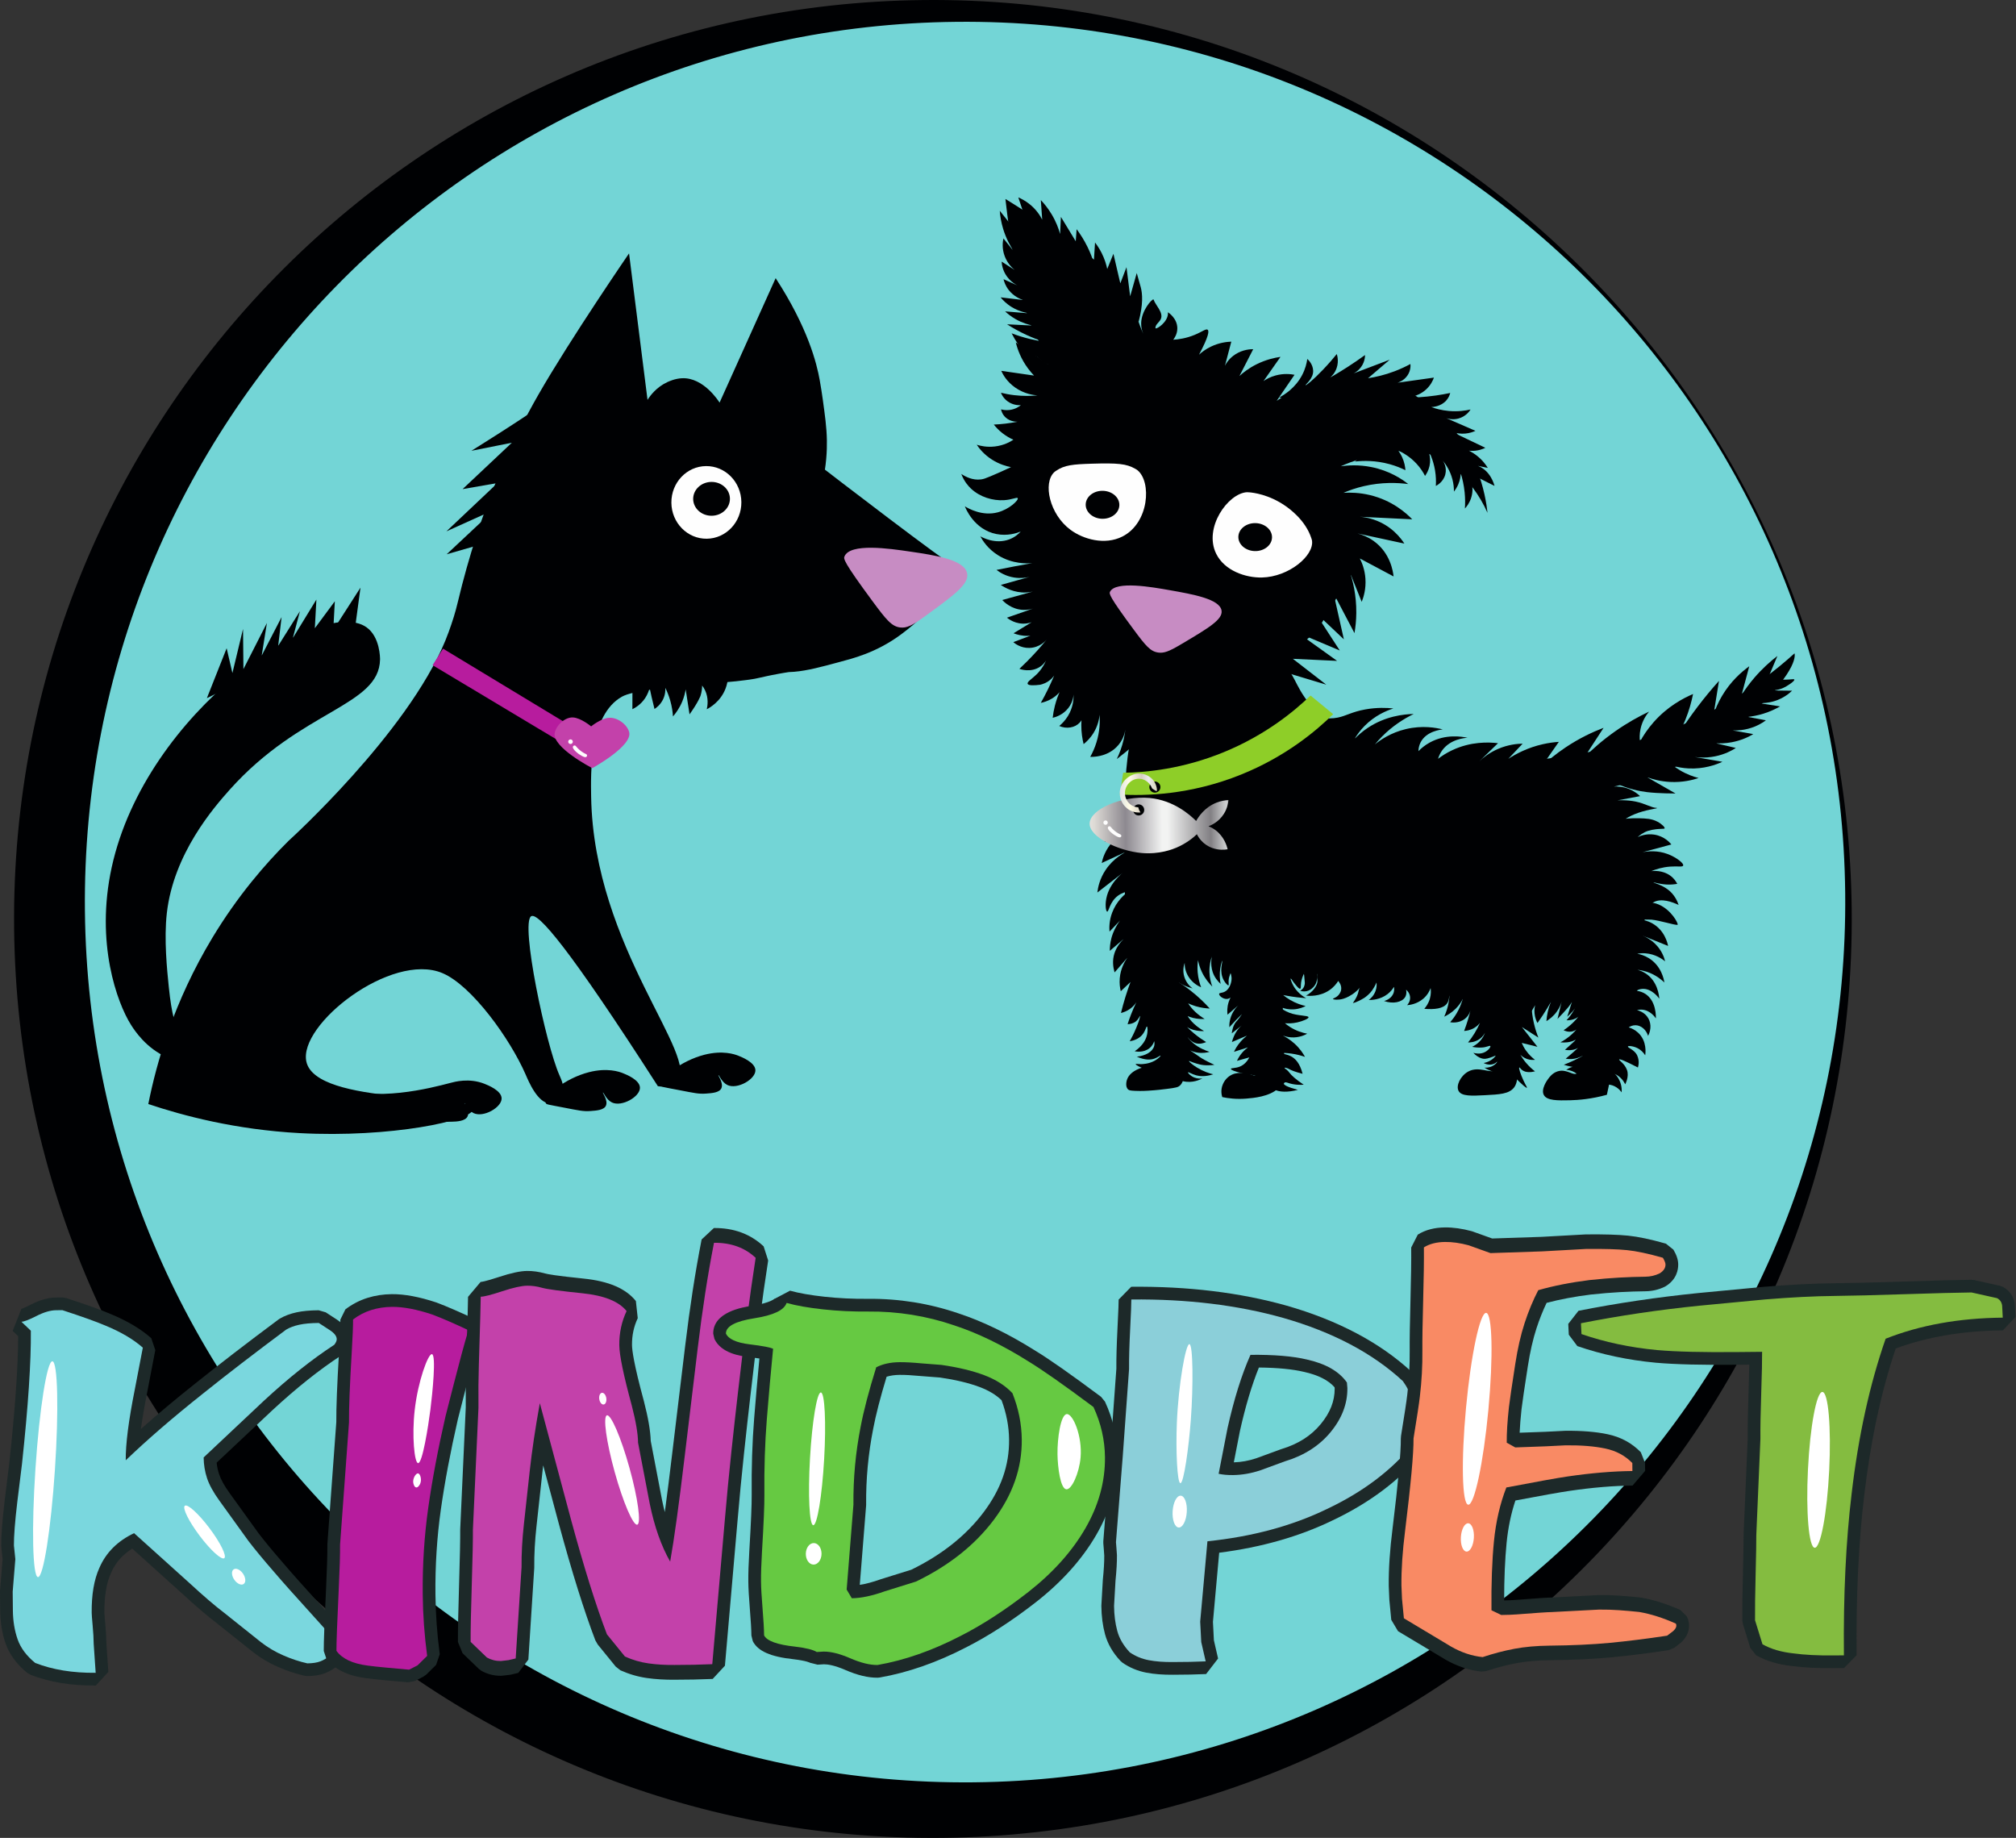 <?xml version="1.0" encoding="UTF-8"?> <svg xmlns="http://www.w3.org/2000/svg" width="1368" height="1247" viewBox="0 0 1368 1247" fill="none"><rect x="0" y="0" width="1368" height="1247" fill="#333333" stroke="none"/> <path d="M473.256 720.287C473.141 719.442 473.104 718.563 472.827 717.752C472.44 716.629 472.023 715.822 471.326 714.914C470.48 713.82 469.492 712.866 468.222 712.268C465.422 710.953 462.487 710.781 459.485 711.491C456.983 712.084 454.578 713.438 452.715 715.2C450.639 717.167 449.281 719.884 448.313 722.533C446.459 727.591 446.833 733.974 449.801 738.544C452.774 743.119 457.866 745.927 463.378 745.65C469.551 745.339 475.409 741.79 477.132 735.588C478.01 732.435 476.051 728.638 472.763 727.89C469.446 727.133 466.003 728.886 465.061 732.262C464.98 732.556 464.884 732.847 464.766 733.132C464.977 732.632 465.187 732.136 465.397 731.636C465.158 732.183 464.858 732.687 464.492 733.162C464.821 732.737 465.145 732.316 465.472 731.892C465.098 732.355 464.682 732.759 464.216 733.125C464.64 732.797 465.061 732.472 465.485 732.144C464.905 732.578 464.286 732.931 463.626 733.222C464.123 733.01 464.623 732.8 465.119 732.59C464.32 732.919 463.496 733.141 462.643 733.267C463.197 733.191 463.748 733.12 464.304 733.044C463.374 733.166 462.445 733.17 461.511 733.057C462.067 733.132 462.618 733.208 463.172 733.284C462.306 733.162 461.473 732.939 460.666 732.607C461.163 732.817 461.663 733.028 462.164 733.238C461.537 732.96 460.953 732.628 460.406 732.221C460.826 732.548 461.251 732.876 461.672 733.2C461.075 732.734 460.558 732.199 460.086 731.602C460.414 732.027 460.743 732.447 461.066 732.868C460.524 732.149 460.082 731.376 459.733 730.547C459.943 731.043 460.153 731.543 460.364 732.04C459.998 731.132 459.754 730.194 459.611 729.223C459.686 729.777 459.762 730.332 459.838 730.888C459.683 729.668 459.691 728.453 459.846 727.234C459.776 727.788 459.699 728.344 459.624 728.898C459.805 727.666 460.128 726.473 460.595 725.316C460.384 725.816 460.174 726.313 459.964 726.813C460.443 725.669 461.053 724.602 461.805 723.609C461.482 724.033 461.154 724.454 460.831 724.878C461.209 724.395 461.629 723.97 462.113 723.584C461.692 723.911 461.268 724.24 460.847 724.564C461.436 724.118 462.067 723.752 462.743 723.454C462.243 723.664 461.747 723.874 461.247 724.084C462.033 723.752 462.844 723.52 463.69 723.403C463.139 723.479 462.584 723.55 462.029 723.626C462.647 723.55 463.26 723.542 463.879 723.617C463.324 723.542 462.769 723.47 462.214 723.394C462.621 723.457 463.012 723.554 463.4 723.71C462.899 723.5 462.403 723.289 461.902 723.079C462.171 723.197 462.415 723.335 462.655 723.508C462.23 723.184 461.81 722.856 461.385 722.528C461.613 722.709 461.806 722.903 461.983 723.134C461.654 722.709 461.331 722.289 461.003 721.864C461.146 722.07 461.259 722.276 461.36 722.503C461.15 722.007 460.94 721.507 460.73 721.01C460.822 721.263 460.89 721.515 460.935 721.78C460.865 721.225 460.788 720.67 460.713 720.115C460.721 720.174 460.73 720.228 460.738 720.287C460.965 722.015 461.285 723.425 462.571 724.711C463.656 725.795 465.434 726.615 466.995 726.544C468.613 726.473 470.296 725.942 471.422 724.711C472.456 723.584 473.466 721.885 473.256 720.287Z" fill="#000103"></path> <path d="M1256.51 617.266C1259.96 961.598 983.605 1243.52 639.273 1246.97C294.941 1250.41 13.015 974.061 9.576 629.729C6.132 285.398 282.483 3.471 626.814 0.032C971.146 -3.407 1253.07 272.935 1256.51 617.266Z" fill="#000103"></path> <path d="M1252.1 606.08C1255.4 935.927 990.675 1205.99 660.829 1209.29C330.981 1212.58 60.917 947.864 57.621 618.017C54.325 288.17 319.044 18.11 648.892 14.813C978.738 11.517 1248.8 276.238 1252.1 606.08Z" fill="#73D5D6"></path> <path d="M368.309 274.24C355.905 283.445 319.889 305.857 319.889 305.857L347.327 300.392L313.902 331.857L337.604 327.733L302.939 360.505L335.287 345.915L303.094 376.069L321.789 370.694L368.309 274.24Z" fill="#000103"></path> <path d="M549 310.356C524.178 291.151 522.376 289.364 539.171 304.117C548.596 312.399 554.41 321.592 557.927 328.423C560.769 315.972 561.223 305.759 561.097 298.701C560.935 289.735 559.717 281.286 558.352 271.329C557.754 266.945 557.059 262.578 556.23 257.89C554.242 246.672 548.243 222.372 526.335 188.728L488.281 273.184C487.369 271.729 477.25 256.075 462.932 256.623C458.245 256.802 454.077 258.683 452.921 259.217C445.405 262.682 441.197 268.454 439.393 271.303L426.856 171.953C427.976 170.232 386.798 230.283 365.265 267.903C347.615 298.734 325.841 344.761 310.627 408.622C309.748 412.315 308.823 415.632 307.914 418.579C307.914 418.579 305.436 426.753 302.183 434.679C276.323 497.701 195.819 570.492 195.819 570.492C179.96 586.199 161.205 607.887 144.012 636.423C117.925 679.72 106.25 720.844 100.637 749.082C124.378 757.029 159.763 766.453 203.308 768.81C264.492 772.117 321.219 760.361 321.115 752.378C320.974 741.473 214.682 750.343 207.909 720.398C202.198 695.16 265.562 645.748 300.14 660.215C320.164 668.591 346.164 704.95 356.623 728.917C358.711 733.701 364.725 748.415 373.342 748.775C376.177 748.89 379.549 747.468 381.236 744.813C384.435 739.776 380.641 731.822 379.629 729.556C370.395 708.912 352.958 626.059 360.452 621.653C365.07 618.932 385.594 642.27 446.418 736.97C454.085 738.209 457.518 736.249 459.222 734.541C476.265 717.472 402.884 643.363 401.133 540.64C400.859 524.479 399.929 485.214 421.967 472.724C429.59 468.4 453.548 466.538 465.217 464.646C473.676 463.277 486.901 464.062 506.676 461.371C513.427 460.457 514.922 459.909 520.399 458.738C521.353 458.536 522.272 458.345 523.244 458.147C527.268 457.337 530.518 456.77 532.171 456.494C546.319 454.109 561.075 452.303 561.014 451.035C560.986 450.391 557.153 450.397 551.557 449.616C547.613 451.129 540.346 453.291 531.671 451.914C509.259 448.366 498.642 424.588 496.13 418.969C492.345 410.484 488.047 400.865 491.804 391.674C496.005 381.382 507.865 377.589 518.395 374.22C525.002 372.105 530.446 371.262 547.097 370.04C575.522 367.955 590.178 368.178 590.254 366.845C590.321 365.703 579.579 363.527 568.886 362.724C543.599 360.822 493.811 364.709 486.065 390.107C483.205 399.485 486.962 408.884 491.361 419.89C494.431 427.571 500.454 442.638 514.162 450.794C529.642 459.998 546.553 455.42 569.156 449.298C578.238 446.841 594.234 443.113 611.249 430.576C621.604 422.949 637.297 409.352 651.527 386.988C639.091 379.652 568.443 325.396 549 310.356ZM480.275 336.165C474.537 335.326 470.304 331.521 470.822 327.663C471.345 323.809 476.421 321.366 482.164 322.204C487.906 323.044 492.136 326.853 491.616 330.708C491.095 334.562 486.018 337.008 480.275 336.165Z" fill="#000103"></path> <path d="M113.208 619.537C117.786 579.177 145.065 547.91 155.898 535.776C204.35 481.509 257.284 479.221 257.889 447.468C257.904 446.79 257.99 432.178 248.699 425.606C217.752 403.717 98.977 482.486 75.801 588.461C64.557 639.867 79.551 680.576 88.875 695.315C91.032 698.73 99.013 711.343 113.845 717.644C121.061 720.709 131.181 722.821 132.96 719.611C134.643 716.578 127.445 711.397 121.778 700.895C119.122 695.966 116.572 689.439 114.536 669.628C113.355 658.114 111.204 637.168 113.208 619.537Z" fill="#000103"></path> <path d="M448.693 736.569C449.047 737.56 449.921 737.541 460.777 739.624C471.163 741.617 474.066 742.344 479.02 741.991C483.105 741.699 488.269 741.364 489.55 738.273C491.032 734.702 487.073 729.662 487.483 729.414C487.861 729.183 489.775 734.321 493.56 736.158C500.276 739.419 512.773 732.242 512.601 726.125C512.453 720.862 503.453 717.27 500.974 716.282C498.553 715.321 490.445 712.449 477.969 715.645C461.706 719.805 447.037 731.969 448.693 736.569Z" fill="#000103"></path> <path d="M370.336 748.4C370.693 749.391 371.568 749.373 382.423 751.456C392.809 753.447 395.713 754.175 400.663 753.822C404.752 753.53 409.914 753.196 411.197 750.104C412.677 746.534 408.719 741.494 409.129 741.246C409.507 741.015 411.421 746.152 415.207 747.989C421.922 751.25 434.42 744.073 434.247 737.956C434.099 732.693 425.1 729.101 422.617 728.114C420.2 727.152 412.09 724.281 399.614 727.476C383.352 731.637 368.679 743.8 370.336 748.4Z" fill="#000103"></path> <path d="M223.328 758.711C226.195 759.219 227.899 759.259 234.643 759.424C244.695 759.666 257.433 759.983 272.359 760.361C272.359 760.361 279.748 761.705 306.805 761.06C309.571 760.996 315.905 760.79 317.334 757.342C318.815 753.775 314.856 748.735 315.266 748.484C315.645 748.253 317.558 753.393 321.344 755.231C328.059 758.488 340.557 751.311 340.384 745.198C340.237 739.93 331.237 736.339 328.755 735.352C318.296 731.194 308.289 734.047 305.752 734.714C292.426 738.215 254.194 748.256 226.958 737.16C210.884 730.614 201.881 718.027 194.434 722.49C190.896 724.612 189.618 729.44 189.599 732.696C189.527 745.255 208.048 756.002 223.328 758.711Z" fill="#000103"></path> <path d="M573.02 377.567C572.364 379.174 572.371 381.256 592.013 407.841C601.487 420.669 605.116 425.093 610.958 425.742C615.149 426.21 618.816 424.55 626.979 418.623C647.403 403.806 657.671 396.351 656.277 389.056C654.475 379.664 634.531 376.739 617.152 374.185C603.721 372.214 576.806 368.262 573.02 377.567Z" fill="#C78CC3"></path> <path d="M455.582 341.116C455.715 354.727 466.458 365.654 479.568 365.52C492.681 365.391 503.201 354.252 503.064 340.641C502.928 327.03 492.188 316.103 479.075 316.237C465.965 316.366 455.445 327.505 455.582 341.116Z" fill="#FEFEFE" stroke="#000103" stroke-width="0.008" stroke-miterlimit="22.926"></path> <path d="M470.366 338.582C470.428 344.923 476.066 350.006 482.954 349.937C489.842 349.87 495.375 344.674 495.311 338.333C495.249 331.993 489.611 326.909 482.723 326.978C475.835 327.047 470.301 332.241 470.366 338.582Z" fill="#000103" stroke="#000103" stroke-width="0.008" stroke-miterlimit="22.926"></path> <path d="M476.454 465.149C476.423 467.274 476.131 469.591 475.377 471.997C475.377 471.997 474.16 475.91 467.902 484.69C467.031 479.034 466.158 473.377 465.286 467.721C464.922 469.973 464.267 472.729 463.049 475.73C461.151 480.403 458.629 483.843 456.668 486.102C456.475 483.112 455.977 479.412 454.8 475.297C453.83 471.915 452.63 469.033 451.474 466.695C451.557 468.142 451.532 471.212 449.896 474.573C448.091 478.277 445.342 480.259 444.121 481.036C443.443 478.367 442.784 475.636 442.151 472.848C441.675 470.766 441.225 468.709 440.799 466.676C440.374 468.464 439.538 471.014 437.777 473.662C434.866 478.046 431.061 480.24 429.127 481.188C429.138 475.013 429.152 468.841 429.163 462.67C441.138 459.64 453.113 456.615 465.092 453.588L493.845 454.597C494.157 457.162 494.374 461.892 492.336 467.192C488.934 476.04 481.683 480.147 479.593 481.231C480.144 478.821 480.943 473.63 478.433 468.362C477.838 467.112 477.147 466.046 476.454 465.149Z" fill="#000103"></path> <path d="M241.119 424.69L244.609 398.711L226.15 427.436L227.205 407.967L213.642 426.261L214.697 406.796L198.712 432.897L203.529 414.69L188.769 438.186L191.074 418.706L177.587 444.782L181.117 422.694L165.183 453.986L164.913 426.747C162.509 436.72 160.11 446.688 157.711 456.657C156.406 451.047 155.098 445.438 153.795 439.832L140.385 473.689C173.966 457.359 207.542 441.025 241.119 424.69Z" fill="#000103"></path> <path d="M396.961 513.286C362.484 492.628 328.007 471.967 293.53 451.306C295.896 447.574 298.264 443.842 300.634 440.108C335.241 461.047 369.851 481.986 404.462 502.928C403.73 503.361 402.801 503.991 401.832 504.884C401.504 505.19 400.402 506.236 399.31 507.903C398.053 509.82 397.354 511.722 396.961 513.286Z" fill="#B71C9E"></path> <path d="M426.929 496.701C429.436 506.1 401.923 521.171 401.923 521.171C401.923 521.171 374.37 507.034 376.435 497.205C377.548 491.887 383.427 486.577 388.697 486.776C394.109 486.978 401.126 492.835 401.126 492.835C401.126 492.835 407.5 487.626 412.922 487.05C418.632 486.441 425.498 491.33 426.929 496.701Z" fill="#C341AA"></path> <path d="M398.247 513.119C398.247 513.119 398.085 513.446 397.688 513.641C396.524 514.207 393.423 512.063 392.475 511.389C392.475 511.389 388.966 508.832 388.724 507.114C388.685 506.817 388.754 506.508 388.949 506.252C389.33 505.745 390.062 505.643 390.574 506.026C391.344 507.001 392.442 508.205 393.942 509.369C395.4 510.504 396.802 511.264 397.915 511.768C397.988 511.818 398.088 511.901 398.175 512.027C398.402 512.359 398.402 512.802 398.247 513.119Z" fill="#FEFEFE"></path> <path d="M388.701 503.218C388.712 504.079 388.019 504.785 387.155 504.796C386.294 504.804 385.587 504.112 385.577 503.251C385.57 502.386 386.261 501.68 387.126 501.673C387.988 501.662 388.693 502.353 388.701 503.218Z" fill="#FEFEFE"></path> <path d="M876.682 478.459C891.037 487.752 901.132 488.216 907.727 486.886C913.563 485.714 917.196 483.026 926.345 481.359C934.339 479.905 941.113 480.214 945.505 480.683C940.801 482.184 932.985 485.425 925.967 492.532C922.949 495.585 920.759 498.671 919.176 501.338C921.513 498.908 924.407 496.347 927.946 493.969C939.966 485.893 952.486 484.579 959.301 484.429C952.792 487.6 945.083 492.392 937.831 499.695C936.041 501.5 934.425 503.307 932.971 505.085C936.522 502.174 943.623 497.135 953.998 494.677C965.237 492.017 974.54 493.757 979.063 494.914C978.115 494.987 967.821 495.952 963.917 503.802C962.89 505.874 962.549 507.927 962.501 509.646C964.419 507.693 966.982 505.549 970.306 503.741C980.978 497.929 991.89 499.722 995.829 500.572C993.884 500.688 984.287 501.452 978.714 508.995C977.218 511.02 976.345 513.078 975.822 514.852C978.479 512.821 981.724 510.735 985.594 508.927C998.091 503.087 1010 503.483 1016.51 504.249C1012.29 508.335 1008.07 512.426 1003.85 516.512C1006.38 514.11 1010.57 510.711 1016.54 508.133C1023.38 505.184 1029.51 504.624 1033.22 504.569C1029.97 507.999 1026.73 511.428 1023.49 514.859C1028.93 511.329 1036.82 507.199 1046.98 504.916C1050.87 504.039 1054.51 503.572 1057.78 503.352C1053.9 508.892 1050.03 514.433 1046.15 519.973C1050.5 515.897 1055.84 511.481 1062.24 507.191C1071.7 500.85 1080.71 496.644 1088.15 493.822C1083.79 500.503 1079.44 507.181 1075.08 513.859C1080.5 508.387 1087.43 502.211 1096.04 496.172C1104.32 490.358 1112.2 486.041 1119 482.834C1117.3 484.858 1114.45 488.824 1113.22 494.543C1112.46 498.073 1112.56 501.128 1112.81 503.287C1114.98 499.282 1117.95 494.705 1122.02 490.085C1131.39 479.444 1141.99 473.801 1148.86 470.884C1147.83 476.053 1146.22 482.016 1143.63 488.415C1142.25 491.807 1140.78 494.897 1139.3 497.681C1142.97 491.925 1147.15 485.851 1151.89 479.593C1156.82 473.093 1161.73 467.226 1166.46 461.969C1165.22 469.588 1163.99 477.208 1162.76 484.823C1164 481.067 1165.82 476.713 1168.53 472.145C1174.41 462.209 1181.81 455.803 1187 452.053C1185.26 458.545 1183.53 465.034 1181.79 471.526C1184.12 467.872 1186.99 463.882 1190.52 459.786C1195.89 453.541 1201.34 448.715 1206.1 445.066C1203.22 451.891 1200.34 458.717 1197.46 465.543C1182.03 479.29 1166.61 493.038 1151.18 506.786L1018.83 540.151L928.215 520.668C911.036 506.596 893.859 492.529 876.682 478.459Z" fill="#000103"></path> <path d="M803.014 487.173C790.569 489.551 787.579 480.574 779.378 483.478C761.548 489.792 762.266 537.032 763.418 612.716C763.475 616.538 763.614 623.206 764.28 631.729C765.517 647.611 767.706 660.297 769.442 669.047C769.442 669.047 769.79 670.817 770.092 672.295C773.316 687.943 793.101 721.164 788.225 724.774C786.517 726.038 783.059 722.732 775.956 724.2C773.732 724.66 772.192 725.371 771.35 725.811C769.923 726.554 765.878 728.668 764.651 732.833C764.5 733.345 763.376 737.363 765.568 739.226C766.184 739.745 766.926 739.988 770.215 740.133C774.794 740.336 778.374 740.085 779.069 740.036C782.554 739.783 784.3 739.679 786.734 739.401C794.302 738.535 798.089 738.099 799.684 737.232C809.056 732.142 800.089 698.471 800.085 665.662C800.085 662.771 800.175 656.551 804.584 651.585C809.252 646.326 817.435 643.965 824.46 645.124C834.111 646.711 839.342 654.574 842.858 659.86C847.085 666.219 848.295 671.185 852.199 698.997C854.392 714.611 856.145 728.265 852.052 729.658C850.313 730.252 848.783 728.193 843.308 728.005C841.222 727.932 838.69 727.871 835.97 729.145C831.846 731.074 830.214 734.707 829.809 735.648C828.066 739.687 829.056 743.278 829.402 744.364C833.159 745.155 838.878 745.969 845.766 745.388C850.602 744.976 861.19 744.079 867.181 738.645C873.859 732.582 871.638 723.771 870.824 705.194C869.725 680.042 871.182 652.973 873.784 652.757C874.144 652.725 874.739 653.19 875.67 655.926C876.182 657.356 876.643 659.435 875.571 661.053C874.54 662.607 872.684 662.84 872.791 663.315C872.945 664.019 877.207 664.703 880.593 662.851C884.084 660.943 885.19 657.131 885.589 657.307C885.951 657.461 884.325 661.49 884.387 661.51C884.407 661.517 884.583 660.978 884.741 660.991C884.95 661.011 885.002 661.964 885.039 662.524C885.291 666.497 885.589 666.655 885.307 667.986C885.16 668.67 884.977 669.494 884.345 670.391C883.665 671.364 882.812 671.928 882.286 672.22C882.998 672.464 884.651 672.924 886.651 672.491C888.387 672.116 889.498 671.254 890.164 670.728C892.064 669.223 892.834 667.445 893.01 667.009C894.261 663.957 893.463 660.707 893.622 660.699C893.662 660.696 893.727 660.933 893.727 661.029C893.7 665.156 894.192 665.394 893.828 666.913C893.185 669.58 890.652 673.12 886.228 675.544C888.304 675.767 895.505 676.296 902.045 671.863C905.138 669.766 907.005 667.291 908.064 665.576C908.431 665.979 910.565 668.367 910.064 671.522C909.73 673.626 908.393 675.059 907.861 675.574C906.179 677.183 904.451 677.347 904.534 677.76C904.65 678.337 908.194 678.633 911.49 677.667C914.236 676.867 916.811 675.19 917.471 674.76C917.807 674.54 918.078 674.354 918.281 674.21C918.281 674.21 922.378 671.337 923.272 669.017C923.309 668.92 923.379 668.617 923.403 668.625C923.436 668.638 922.945 669.467 922.873 669.615C922.086 671.233 921.756 672.924 921.715 673.134C921.024 676.547 918.021 680.537 918.021 680.537C918.021 680.537 919.989 680.558 925.863 676.997C927.254 676.017 929.406 674.31 931.07 672.003C932.094 670.58 932.995 668.845 933.126 668.593C933.479 667.906 933.785 667.243 934.053 666.618C934.201 667.817 934.294 670.003 933.355 672.502C932.125 675.788 929.829 677.715 928.791 678.485C930.73 678.52 936.528 678.375 941.573 674.468C943.725 672.8 945.082 670.951 945.917 669.553C946.075 670.361 946.351 672.402 945.254 674.591C943.501 678.093 939.707 679.049 939.157 679.176C945.45 681.386 951.385 679.942 953.469 676.561C953.847 675.945 954.703 674.281 954.135 671.519C954.582 671.879 956.49 673.498 956.82 676.251C957.201 679.451 955.146 681.664 954.822 682.005C956.461 681.887 961.401 681.334 965.741 677.647C968.88 674.979 970.216 671.935 970.766 670.395C970.986 671.931 971.151 674.525 970.278 677.575C969.323 680.918 967.566 683.239 966.484 684.465C973.268 685.047 979.314 684.4 981.864 680.902C983.569 678.557 983.336 675.45 983.466 675.467C983.627 675.491 983.407 679.998 981.754 685.249C981.156 687.149 980.51 688.703 980.012 689.803C981.998 688.874 984.903 687.239 987.71 684.476C990.164 682.063 991.676 679.644 992.584 677.887C994.358 679.636 996.131 681.383 997.905 683.132C1015.7 712.428 1018.13 723.313 1014.65 726.066C1011.29 728.716 1003.53 722.948 996.134 727.125C991.047 730.001 987.745 736.676 989.807 740.291C991.862 743.893 998.715 743.539 1007.56 743.086C1017.62 742.569 1023.93 742.244 1027.37 737.903C1029.71 734.943 1029.82 730.589 1030.03 721.877C1030.13 717.872 1030.01 714.955 1029.85 713.755C1027.7 698.492 1034.2 674.237 1034.2 674.237C1046.84 673.258 1059.48 672.282 1072.11 671.302C1076.29 714.593 1073.74 727.606 1069.34 728.603C1066.54 729.234 1062.48 725.121 1056.88 726.932C1053.43 728.053 1051.44 730.771 1050.43 732.159C1049.91 732.867 1045.44 738.992 1047.61 742.965C1049.7 746.804 1056.96 746.719 1065.37 746.526C1071.37 746.389 1080.03 745.649 1090.38 742.8C1104.18 677.828 1114.52 630.681 1116.51 621.745C1116.91 619.913 1117.74 614.696 1121.96 612.225C1127.26 609.118 1134.91 612.036 1139.09 614.015C1138 610.854 1136.04 606.939 1132.2 603.876C1127.61 600.2 1121.92 599.038 1122.04 598.725C1122.14 598.46 1125.85 599.873 1130.87 600.141C1133.89 600.299 1136.41 599.993 1138.13 599.69C1137.41 598.271 1135.99 595.951 1133.29 594.04C1127.99 590.284 1121.87 590.906 1120.51 591.075C1123.53 589.812 1127.94 588.363 1133.4 587.974C1138.58 587.606 1141.66 588.403 1142.13 587.324C1142.82 585.75 1137.31 581.588 1131.63 579.461C1124.83 576.911 1118.4 577.508 1114.57 578.213L1134.14 572.968C1133.32 571.937 1129.48 567.352 1122.53 566.284C1117.03 565.434 1112.76 567.27 1111.3 567.975C1112.62 566.751 1115 564.844 1118.13 563.789C1119.66 563.269 1121.8 562.816 1123.74 562.617C1124.53 562.538 1125.19 562.482 1125.19 562.482C1128.56 562.207 1129.35 562.421 1129.54 562.074C1129.93 561.39 1127.71 559.118 1124.75 557.537C1120.83 555.44 1117 555.303 1112 555.176C1106.89 555.045 1101.89 555.56 1101.89 555.756C1101.89 555.808 1102.25 555.842 1102.57 555.863C1103.86 555.038 1106.09 553.722 1109.05 552.491C1116.67 549.319 1124.51 548.68 1124.44 548.257C1124.43 548.174 1124.11 548.153 1124.08 548.153C1120.44 548.006 1116.48 545.229 1109.96 543.875C1103.83 542.599 1097.55 543.033 1097.55 543.033C1102.66 542.081 1107.77 541.129 1112.88 540.177C1111.54 538.867 1109.04 536.753 1105.24 535.276C1100.98 533.616 1097.18 533.565 1095.17 533.667C1148.45 521.883 1171.48 500.017 1187.44 485.314C1221.9 453.566 1217.7 443.297 1217.7 443.297C1205.81 454.106 1187.8 468.489 1163.17 481.536C1122.85 502.893 1086.95 508.935 1067.47 512.05C1033.84 517.424 996.141 523.45 953.22 511.125C938.999 507.041 922.87 504.811 907.513 494.215C902.103 490.482 895.567 485.969 888.954 477.959C877.863 464.513 878.506 455.677 870.009 451.601C860.826 447.191 849.732 452.552 843.013 455.801C820.961 466.462 819.751 483.977 803.014 487.173Z" fill="#000103"></path> <path d="M833.599 668.507C833.978 668.345 833.633 667.276 833.689 665.559C833.75 663.702 834.238 662.358 834.706 661.059C835.816 658.001 837.644 655.739 838.961 654.374C839.318 656.027 839.597 657.915 839.686 660C839.899 665.156 838.854 669.463 837.796 672.497C839.617 671.229 843.511 668.146 845.725 662.809C848.931 655.055 846.258 648.168 845.553 646.5C834.832 642.341 824.11 638.183 813.39 634.024L784.874 645.407C785.475 648.401 787.565 656.605 795.329 663.348C800.567 667.896 806.121 669.809 809.249 670.641C808.111 669.785 805.069 667.276 803.677 662.874C802.247 658.358 803.419 654.594 803.888 653.306C803.853 654.918 804.004 658.798 806.582 662.829C809.427 667.269 813.513 669.222 815.05 669.868C814.074 667.322 813.057 663.85 812.706 659.657C812.442 656.485 812.624 653.697 812.94 651.453C813.362 653.701 814.14 656.533 815.614 659.612C817.776 664.129 820.574 667.359 822.67 669.407C821.808 667.146 820.813 663.746 820.697 659.53C820.574 654.975 821.522 651.288 822.343 648.917C822.436 648.645 821.03 653.928 822.876 659.495C824.083 663.131 826.351 665.785 828.272 667.566C827.77 664.943 827.378 661.148 828.097 656.681C828.567 653.77 829.303 651.849 829.474 651.876C829.808 651.934 827.056 659.104 830.413 665.098C831.413 666.888 833.053 668.741 833.599 668.507Z" fill="#000103"></path> <path d="M803.578 508.304C796.635 511.927 787.156 517.808 777.811 526.987C768.034 536.591 762.064 546.207 758.52 553.084C762.974 551.331 767.425 549.582 771.876 547.833C771.615 548.121 771.114 548.664 770.449 549.307C767.607 552.056 765.531 553.036 761.387 556.198C761.387 556.198 760.194 557.105 758.963 558.115C756.424 560.199 752.88 563.969 749.546 571.159C756.036 568.151 762.528 565.144 769.016 562.141C766.195 563.072 760.551 565.34 755.531 570.55C749.867 576.431 748.161 582.765 747.595 585.535C753.726 582.707 759.857 579.878 765.985 577.046C762.803 578.489 755.689 582.219 750.392 590.017C746.133 596.289 745.003 602.322 744.646 605.566C750.925 600.685 757.205 595.802 763.483 590.92C763.703 590.75 754.238 597.087 751.217 607.511C749.567 613.205 750.368 618.378 751.3 618.526C752.382 618.702 752.912 612.048 758.486 607.823C760.999 605.923 763.755 605.105 765.882 604.716C763.307 606.604 757.664 611.271 754.671 619.244C752.681 624.551 752.65 629.232 752.88 632.082C763.703 620.774 766.157 618.093 766.095 618.039C766.016 617.97 761.603 621.647 758.074 627.473C755.609 631.538 754.585 634.982 754.217 636.329C753.269 639.839 753.066 642.905 753.087 645.145C764.017 635.752 766.855 633.367 766.886 633.397C766.934 633.446 758.888 638.457 756.204 646.887C754.675 651.689 755.306 656.267 756.317 659.782C759.201 656.463 762.085 653.143 764.968 649.826C763.236 652.304 760.39 657.15 759.833 663.739C759.531 667.286 759.977 670.307 760.517 672.527C762.724 670.441 764.93 668.358 767.137 666.272C765.971 669.386 764.834 672.678 763.755 676.146C762.549 680.016 761.528 683.746 760.661 687.299C762.112 686.945 764.532 686.172 766.972 684.381C769.054 682.852 770.344 681.178 771.082 680.044C769.855 682.59 768.642 685.343 767.491 688.299C766.601 690.585 765.824 692.794 765.144 694.912C766.721 694.846 768.686 694.503 770.384 693.293C772.676 691.656 773.368 689.227 773.591 689.313C773.859 689.42 773.103 692.361 771.168 697.039C769.453 701.191 767.752 704.438 766.601 706.504C769.319 706.013 772.509 704.94 774.798 702.445C777.317 699.707 777.682 696.396 778.245 696.499C778.798 696.6 779.001 699.912 778.076 703.078C777.462 705.184 775.736 709.326 769.976 713.281C770.615 713.423 775.942 714.496 780.022 711.161C782.07 709.487 782.888 707.453 783.215 706.412C783.537 707.838 783.397 708.955 783.177 709.745C782.122 713.546 777.427 716.351 771.398 716.932C777.1 719.441 780.861 719.141 783.314 718.282C785.572 717.492 787.48 715.963 787.641 716.165C787.803 716.369 786.077 718.248 783.609 719.644C779.482 721.977 774.953 722.016 774.111 722.016C772.013 722.005 770.773 721.668 770.66 721.984C770.474 722.507 773.629 724.232 776.98 725.298C781.761 726.82 783.136 725.782 790.536 726.964C794.666 727.621 795.742 728.191 796.358 727.555C798.086 725.768 793.268 719.001 788.868 713.498C785.922 676.823 782.978 640.145 780.032 603.469L803.578 508.304Z" fill="#000103"></path> <path d="M1115.46 612.17C1120.06 611.837 1123.37 612.809 1125.38 613.638C1134.11 617.239 1139.13 626.812 1138.35 627.482C1138.31 627.52 1138.25 627.523 1138.22 627.526C1136.02 627.651 1126.42 624.55 1120.64 623.962C1120.64 623.962 1120.08 623.904 1112.74 623.828C1114.95 624.08 1118.06 624.732 1121.23 626.513C1129.67 631.259 1131.57 640.061 1131.91 641.804C1126.06 639.446 1120.21 637.091 1114.36 634.734C1116.54 635.596 1119.91 637.243 1123.08 640.318C1127.76 644.852 1129.34 649.897 1129.9 652.252C1127.88 650.612 1123.25 647.347 1116.65 646.825C1114.46 646.653 1112.53 646.818 1110.93 647.086C1113.14 647.502 1116 648.34 1118.88 650.121C1127.41 655.396 1129.09 664.601 1129.4 666.608C1126.59 663.92 1121.78 660.222 1114.93 658.638C1113.6 658.332 1112.31 658.133 1111.1 658.015C1112.84 658.479 1114.74 659.222 1116.59 660.408C1124.89 665.7 1125.81 675.626 1125.95 677.596C1125.46 676.898 1120.76 670.45 1114.31 670.945C1113.46 671.011 1112.44 671.207 1111.32 671.677C1111.14 671.88 1110.97 672.082 1110.79 672.283C1113.04 672.608 1114.71 673.32 1115.9 673.993C1124.09 678.664 1123.66 690.037 1123.62 690.955C1123.07 690.147 1119.81 685.446 1114.26 685.036C1112.97 684.944 1111.8 685.098 1110.81 685.349C1112.12 685.686 1115.32 686.704 1117.6 689.597C1120.46 693.224 1120.71 698.333 1118.36 702.823C1117 698.568 1113.54 695.701 1109.89 695.612C1107.79 695.561 1106.12 696.436 1105.19 697.052C1106.95 697.605 1109.39 698.654 1111.6 700.709C1117.77 706.438 1116.57 714.849 1116.39 716.003C1115.5 714.621 1113.39 711.817 1109.58 710.476C1107.54 709.759 1104.95 709.435 1104.67 710.04C1104.28 710.878 1109.13 712.171 1110.94 716.092C1112.71 719.931 1111.73 723.375 1111.43 724.283C1101.81 719.327 1099.02 718.415 1098.72 718.845C1098.35 719.392 1102.36 721.457 1104.01 725.936C1105.69 730.483 1102.81 735.69 1102.81 735.69C1102.81 735.69 1101.25 731.995 1097.53 729.624C1095.33 728.221 1092.87 727.926 1090.97 727.936C1089.59 698.383 1088.21 668.825 1086.83 639.271L1115.46 612.17Z" fill="#000103"></path> <path d="M993.714 672.244C993.178 676.177 991.858 681.71 988.421 687.529C987.023 689.897 985.51 691.904 984.067 693.578C984.751 693.702 989.913 694.564 994.109 691.196C997.086 688.808 997.814 685.704 998.001 684.731C997.485 686.992 996.863 689.371 996.117 691.849C995.299 694.571 994.419 697.121 993.515 699.489C994.903 699.417 997.712 699.084 1000.56 697.33C1002.41 696.197 1003.61 694.874 1004.32 693.938C1003.38 696.09 1002.17 698.478 1000.62 701.002C999.145 703.414 997.623 705.51 996.182 707.305C997.344 707.322 1000.96 707.229 1004.22 704.786C1006.17 703.335 1007.19 701.647 1007.7 700.633C1007.19 702.098 1006.08 704.635 1003.62 707.016C1001.95 708.649 1000.21 709.652 998.952 710.25C1000.58 710.597 1002.87 710.91 1005.59 710.745C1008.95 710.539 1010.9 709.164 1011.29 709.714C1011.74 710.323 1009.96 712.656 1007.55 713.873C1004.36 715.481 1000.97 714.684 999.746 714.337C1003.63 718.447 1006.87 718.44 1007.71 718.396C1009.68 718.292 1012.25 717.265 1015.93 715.791C1016.38 715.609 1016.76 715.453 1017.02 715.344C1019.8 707.899 1022.59 700.455 1025.38 693.007L1014.62 679.345C1007.65 676.977 1000.69 674.61 993.714 672.244Z" fill="#000103"></path> <path d="M1076.97 670.165C1075.79 673.282 1073.93 677.228 1070.97 681.407C1068.44 684.985 1065.77 687.772 1063.48 689.852C1063.48 689.852 1068.64 673.196 1069.01 673.293C1069.03 673.296 1069.03 673.344 1069.03 673.368C1069.1 677.63 1063.84 683.782 1063.84 683.782C1062 685.927 1059.69 688.497 1056.88 691.322C1057.81 687.435 1058.75 683.549 1059.68 679.665C1059.19 681.369 1058.27 683.727 1056.52 686.205C1054.09 689.642 1051.19 691.708 1049.36 692.808C1049.48 690.976 1049.74 688.865 1050.26 686.559C1050.85 683.936 1051.64 681.665 1052.42 679.778C1050.79 682.662 1048.98 685.648 1046.98 688.704C1045.75 690.577 1044.52 692.374 1043.3 694.099C1042.55 692.721 1041.55 690.439 1041.28 687.47C1041.08 685.215 1041.38 683.321 1041.7 681.998C1039.41 685.906 1037.13 689.814 1034.85 693.721C1034.01 691.072 1033.25 687.992 1032.79 684.528C1031.87 677.564 1032.47 671.557 1033.33 667.1C1047.88 668.12 1062.42 669.144 1076.97 670.165Z" fill="#000103"></path> <path d="M1071.67 673.587C1071.38 676.356 1070.57 680.516 1068.18 685.042C1066.52 688.166 1064.59 690.554 1062.98 692.256C1063.83 692.29 1068.52 692.407 1071.92 689.084C1073.46 687.578 1074.16 685.936 1074.48 684.901C1072.92 687.523 1070.61 690.779 1067.23 694.026C1065.08 696.088 1062.95 697.717 1061.04 698.989C1061.46 699.219 1064.19 700.672 1067.45 699.655C1071.17 698.504 1072.35 695.174 1072.46 694.841C1071.19 696.8 1069.29 699.277 1066.58 701.763C1063.78 704.323 1061.02 706.065 1058.86 707.224C1061.67 707.495 1065.31 707.385 1068.78 705.656C1072.54 703.78 1074.78 700.652 1074.73 700.611C1072.6 698.638 1070.45 704.56 1068.29 706.52C1066.25 708.378 1063.85 710.561 1061.94 712.3C1064.05 712.657 1066.76 712.761 1069.42 711.667C1073.2 710.114 1075.26 706.808 1075.19 706.753C1075.14 706.705 1073.44 708.667 1068.4 713.18C1065.93 715.383 1063.85 717.139 1062.44 718.312C1063.86 718.552 1065.86 718.727 1068.16 718.349C1071.97 717.724 1074.58 715.916 1074.62 715.984C1074.66 716.053 1071.83 717.747 1067.23 719.858C1064.71 721.019 1062.58 721.875 1061.15 722.433C1062.83 722.972 1064.8 723.491 1067.03 723.875C1070.02 724.395 1072.7 724.539 1074.93 724.518C1078.31 719.909 1081.69 715.304 1085.07 710.695L1083.25 687.836C1079.39 683.087 1075.53 678.336 1071.67 673.587Z" fill="#000103"></path> <path d="M1039.41 673.667C1038.95 679.101 1039.01 686.164 1040.83 694.141C1041.67 697.819 1042.75 701.115 1043.89 703.998C1040.16 701.609 1036.43 699.221 1032.7 696.832C1036.22 701.303 1039.74 705.772 1043.26 710.243C1039.71 709.36 1036.15 708.477 1032.6 707.593C1033.22 709.085 1034.12 710.838 1035.4 712.673C1037.47 715.625 1039.78 717.698 1041.59 719.066C1040.59 719.193 1038.6 719.319 1036.31 718.551C1033.83 717.718 1032.3 716.271 1031.63 715.549C1032.59 717.223 1033.86 719.137 1035.53 721.124C1037.64 723.616 1039.79 725.517 1041.62 726.922C1038.97 727.541 1035.36 727.926 1032.89 726.035C1031.78 725.183 1031.25 724.138 1030.95 724.272C1030.37 724.543 1031.91 729.142 1033.82 733.195C1035.33 736.394 1036.38 737.8 1036.08 738.027C1035.74 738.285 1033.77 736.917 1026.41 729.469C1026.63 719.018 1026.86 708.566 1027.09 698.114C1023.78 691.762 1024.35 684.486 1028.61 679.476C1032.39 675.014 1037.73 673.939 1039.41 673.667Z" fill="#000103"></path> <path d="M1096.78 531.63C1105.28 535.379 1112.47 536.83 1117.58 537.449C1125.53 538.411 1136.98 538.38 1136.98 538.38C1130.55 534.696 1124.12 531.011 1117.69 527.327C1121.28 528.663 1126.63 530.203 1133.27 530.541C1141.75 530.97 1148.55 529.245 1152.61 527.887C1148.98 526.938 1144.53 525.354 1139.95 522.618C1138.37 521.676 1136.95 520.704 1135.68 519.742C1138.52 520.515 1141.97 521.182 1145.93 521.374C1156.16 521.869 1164.27 518.934 1168.78 516.868C1161.5 515.618 1154.21 514.366 1146.93 513.115C1150.36 513.823 1156.52 514.652 1163.91 513.146C1170.37 511.833 1175.12 509.28 1177.9 507.502C1173.37 506.437 1168.84 505.369 1164.31 504.299C1167.19 504.461 1170.88 504.395 1175.06 503.619C1181.64 502.402 1186.61 499.955 1189.73 498.092C1184.98 497.244 1180.23 496.391 1175.48 495.542C1177.75 495.659 1180.54 495.587 1183.65 495.026C1190.56 493.783 1195.53 490.758 1198.3 488.734C1194.19 487.961 1190.07 487.184 1185.96 486.411C1188.95 486.087 1192.63 485.451 1196.69 484.19C1201.34 482.74 1205.1 480.901 1207.92 479.272C1203.01 478.526 1198.11 477.777 1193.21 477.028C1195.73 477.162 1199.74 477.069 1204.32 475.615C1210.27 473.721 1214.14 470.484 1216.05 468.638C1206.64 468.628 1204.34 468.473 1204.33 468.311C1204.33 468.171 1206.1 468.174 1208.54 467.35C1208.87 467.24 1210.25 466.761 1212.19 465.628C1213.96 464.59 1218.01 461.953 1217.57 461.056C1217.31 460.538 1215.75 461.067 1211.58 461.153C1209.28 461.201 1208.37 461.067 1207.63 461.088C1205.34 461.153 1201.99 462.778 1197.55 470.085C1187.25 475.103 1176.95 480.117 1166.64 485.136C1143.36 500.633 1120.07 516.133 1096.78 531.63Z" fill="#000103"></path> <path d="M1094.03 726.257L1094.38 727.26C1095.52 728.195 1096.99 729.639 1098.21 731.697C1100.53 735.619 1100.53 739.406 1100.4 741.142C1099.7 740.162 1097.12 736.832 1092.56 736.014C1091.14 735.76 1089.88 735.808 1088.88 735.946C1090.6 732.715 1092.32 729.484 1094.03 726.257Z" fill="#000103"></path> <path d="M1075.18 723.994C1073.69 723.567 1070.13 722.773 1066.19 724.134C1064.76 724.63 1063.62 725.293 1062.77 725.897C1063.9 725.953 1066.12 726.203 1068.43 727.517C1070.19 728.517 1071.31 729.736 1071.93 730.535C1073.01 728.355 1074.1 726.173 1075.18 723.994Z" fill="#000103"></path> <path d="M1016.2 714.426C1015.65 715.494 1014.33 717.68 1011.65 719.365C1009.75 720.557 1007.92 721.031 1006.78 721.234C1007.08 721.409 1010.29 723.228 1013.69 721.807C1015.76 720.942 1016.76 719.347 1017.09 718.766C1016.76 719.495 1015.61 721.812 1012.8 723.276C1010.42 724.513 1008.17 724.455 1007.28 724.39C1008.68 725.265 1010.68 726.317 1013.23 727.111C1015.88 727.94 1018.24 728.211 1019.97 728.286C1018.71 723.668 1017.46 719.045 1016.2 714.426Z" fill="#000103"></path> <path d="M831.877 655.423C832.461 655.973 836.186 659.63 835.668 664.926C835.609 665.5 835.008 670.837 831.069 672.855C829.151 673.84 827.512 673.483 827.278 674.285C826.941 675.442 829.873 677.985 832.602 677.786C836.682 677.484 839.221 670.92 839.359 671.016C839.417 671.057 835.396 674.642 833.726 679.904C832.582 683.509 832.719 686.616 832.953 688.454C836.073 685.757 839.197 683.062 842.319 680.364C840.82 681.495 838.592 683.475 836.83 686.516C834.289 690.882 834.121 695.006 834.179 696.975C835.63 695.357 837.163 693.703 838.778 692.036C840.119 690.651 841.448 689.321 842.762 688.043C842.411 688.609 841.854 689.462 841.112 690.461C839.967 691.998 839.022 693.009 838.754 693.315C837.685 694.521 836.455 696.728 835.846 701.134C838.582 698.955 841.318 696.779 844.053 694.6C842.813 695.491 841.056 696.957 839.483 699.199C839.06 699.797 838.775 700.275 838.596 700.576C837.771 701.972 836.703 704.106 835.939 707.024C839.335 705.577 842.73 704.127 846.126 702.68C844.752 703.777 843.236 705.158 841.769 706.846C839.589 709.358 838.218 711.753 837.342 713.664C840.493 712.647 843.645 711.63 846.794 710.613C845.555 711.558 844.119 712.819 842.751 714.431C841.067 716.424 840.03 718.308 839.383 719.778C842.177 718.995 844.972 718.211 847.766 717.428C846.601 719.614 844.635 722.335 841.324 723.679C838.317 724.9 835.355 724.511 835.258 725.227C835.152 726.037 838.912 727.116 840.369 727.535C844.181 728.632 847.181 728.948 847.312 728.962C850.395 729.292 854.966 730.422 861.31 734.038C861.272 734.489 861.28 735.155 861.558 735.911C861.558 735.911 862.249 737.802 865.068 739.359C868.06 741.012 874.027 741.218 880.722 739.452C873.769 737.65 871.673 736.33 871.157 735.42C871.071 735.265 871.473 733.829 873.412 734.53C878.038 736.207 882.348 736.149 884.66 735.973C879.144 732.283 876.429 729.694 874.993 727.841C874.432 727.124 872.728 724.787 870.219 724.501C869.624 724.436 868.934 724.473 868.93 724.436C868.93 724.377 870.617 724.103 872.398 724.467C873.718 724.738 874.615 725.264 874.955 725.453C876.319 726.217 878.835 727.278 883.898 728.557C882.042 721.184 878.784 718.136 876.09 716.723C873.179 715.201 869.686 714.943 869.745 714.603C869.803 714.273 873.082 714.407 876.237 714.844C880.138 715.38 883.303 716.304 885.537 717.087C884.245 714.723 882.055 711.396 878.492 708.145C875.357 705.285 872.223 703.45 869.872 702.306C871.181 702.886 873.257 703.622 875.945 703.831C881.568 704.265 885.774 702.062 887.026 701.35C883.857 700.748 879.581 699.505 875.291 696.752C874.013 695.93 872.893 695.081 871.913 694.242C873.858 694.415 876.845 694.477 880.316 693.683C883.716 692.909 888.191 691.177 887.926 690.149C887.596 688.87 880.736 689.372 875.031 687.193C873.298 686.53 871.725 685.64 871.549 685.54C869.751 684.513 868.748 683.64 868.274 683.2C867.414 682.402 866.796 681.553 866.844 681.516C866.871 681.492 867.185 681.743 868.559 683.11C870.096 683.804 873.378 685.055 877.694 684.843C881.602 684.653 884.502 683.354 885.97 682.578C883.128 681.935 879.388 680.756 875.478 678.474C873.598 677.378 872.013 676.223 870.7 675.133C871.673 675.326 872.659 675.511 873.659 675.683C878.076 676.456 882.317 676.965 886.355 677.277C884.633 676.337 882.495 674.899 880.523 672.758C879.881 672.061 878.746 670.741 877.684 668.874C876.2 666.259 875.498 663.709 875.739 663.609C875.966 663.516 876.924 665.592 879.358 668.421C880.598 669.864 881.623 671.036 882.258 670.81C882.911 670.576 882.585 669.04 882.873 666.699C882.873 666.699 883.166 664.321 884.424 661.423C886.806 655.931 892.923 652.349 893.594 652.91C893.924 653.185 893.171 654.649 892.975 654.626C892.824 654.608 892.937 653.473 892.951 653.261C893.195 649.893 885.888 640.678 882.186 641.644C878.293 642.661 881.639 654.093 878.508 654.855C876.53 655.337 872.374 651.46 863.644 636.643C853.096 646.889 842.514 652.116 833.691 654.879C833.084 655.069 832.481 655.251 831.877 655.423Z" fill="#000103"></path> <path d="M797.536 665.012C800.719 666.93 804.133 669.219 807.638 671.942C813.078 676.165 817.45 680.434 820.908 684.283C818.502 684.17 815.113 683.813 811.415 682.727C809.333 682.115 807.621 681.41 806.266 680.757C807.291 682.407 808.816 684.438 811.091 686.572C813.267 688.614 815.522 690.181 817.439 691.343C815.7 691.442 812.889 691.45 809.752 690.693C808.164 690.315 806.878 689.831 805.891 689.387C806.8 690.872 808.153 692.697 810.198 694.615C812.549 696.821 815.045 698.433 817.058 699.547C815.639 699.622 812.968 699.636 810.009 698.804C807.895 698.21 806.408 697.406 805.5 696.824C806.934 698.289 808.611 699.845 810.562 701.444C813.253 703.644 815.952 705.496 818.457 707.039C816.794 707.762 814.171 708.592 811.48 707.833C807.981 706.843 805.92 703.606 805.864 703.65C805.819 703.689 807.232 705.744 809.768 707.861C813.543 711.009 817.903 712.748 820.736 713.665C819.014 714.147 815.969 714.749 812.305 714.14C810.342 713.813 808.734 713.225 807.541 712.68C808.236 713.136 809.325 713.861 810.645 714.762C812.459 716.002 813.728 716.903 814.01 717.102C815.56 718.192 818.402 719.887 824.076 722.495C821.165 722.852 818.767 722.863 816.79 722.67C814.691 722.468 812.928 721.915 812.037 721.66C808.655 720.694 807.033 719.697 806.861 719.948C806.624 720.285 809.342 722.575 812.467 724.472C816.512 726.929 820.385 728.204 823.258 728.912C818.004 730.6 814.161 730.286 811.463 729.524C808.558 728.706 806.425 727.207 806.164 727.558C805.891 727.925 807.813 730.08 810.49 731.121C812.703 731.981 814.78 731.847 815.945 731.675C814.711 732.352 809.236 735.191 802.626 733.552C799.132 732.682 796.742 730.919 795.485 729.819C794.649 719.285 793.815 708.755 792.983 698.22C794.502 687.149 796.017 676.079 797.536 665.012Z" fill="#000103"></path> <path d="M1007.24 717.886C1007.06 717.636 1006.88 717.388 1006.69 717.138L1007.24 717.886Z" fill="#000103"></path> <path d="M885.032 393.273L785.962 536.262L885.032 393.273Z" fill="#000103" stroke="#302C2D" stroke-width="0.008" stroke-miterlimit="22.926"></path> <path d="M866.336 271.956C872.351 267.874 896.743 252.287 928.3 256.617C949.82 259.566 963.725 270.276 971.183 276.176C1002.68 301.084 1008.15 336.618 1009.38 347.949C998.809 324.043 976.462 303.29 951.342 305.789C926.366 308.278 909.824 316.368 909.824 316.368C914.616 315.677 921.943 315.189 930.511 316.887C942.966 319.358 951.438 325.146 955.569 328.425C948.307 327.477 937.615 327.005 925.362 329.868C920.084 331.099 915.499 332.721 911.649 334.378C916.337 334.092 922.612 334.23 929.665 335.927C944.754 339.564 954.215 348.121 958.298 352.352C945.186 351.713 932.075 351.074 918.963 350.434C922.416 350.431 927.05 350.833 932.126 352.531C944.403 356.628 950.789 365.447 952.964 368.812C942.375 366.523 931.785 364.234 921.193 361.941C924.283 362.78 928.143 364.251 931.948 366.932C943.526 375.088 945.3 387.925 945.643 391.107C938.01 387.041 930.377 382.979 922.743 378.913C924.197 381.776 926.122 386.509 926.542 392.613C927.019 399.64 925.273 405.223 924.012 408.354C921.595 402.325 919.175 396.294 916.763 390.262C916.199 391.08 915.33 392.358 914.286 393.936C911.46 398.212 908.158 403.493 899.816 417.788C897.273 422.153 895.701 424.878 892.643 428.305C890.437 430.776 888.354 432.601 886.911 433.78C893.715 438.656 900.517 443.531 907.318 448.404L877.304 446.992L899.97 464.537L869.426 455.336L882.439 475.545L852.263 464.482L879.85 488.602L846.025 475.019L865.828 498.642L835.256 483.278L848.269 503.488L821.351 490.644L836.233 507.69L809.937 493.795L820.567 515.54L801.297 499.703L807.538 522.666L789.999 500.177L795.083 516.407L780.063 495.868C776.774 499.047 773.217 502.312 769.385 505.615C765.443 509.017 761.569 512.145 757.819 515.022C759.583 511.368 761.322 506.876 762.511 501.624C763.027 499.332 763.381 497.153 763.614 495.122C763.305 497.132 762.192 502.484 757.421 507.086C750.489 513.774 741.34 513.571 739.813 513.512C741.302 510.839 742.824 507.564 744.017 503.711C746.341 496.208 746.467 489.585 746.121 484.962C745.887 487.653 745.086 492.359 742.007 497.339C739.813 500.886 737.229 503.336 735.318 504.872C734.466 501.463 733.717 497.025 733.747 491.833C733.771 487.661 734.294 484.014 734.937 481.051C735.07 481.632 736.119 486.558 732.634 490.314C729.427 493.76 723.739 494.774 718.773 492.579C720.543 491.114 722.77 488.911 724.66 485.825C728.3 479.886 728.568 474.126 728.493 471.318C728.369 472.816 727.761 477.745 723.509 482.003C720.034 485.485 715.996 486.633 714.325 487.014C714.611 484.481 715.081 481.721 715.83 478.793C717.824 471.005 721.083 464.767 724.056 460.203C723.436 462.423 721.141 469.524 713.844 473.957C711.064 475.649 708.342 476.47 706.265 476.892C707.871 474.047 709.466 471.032 711.022 467.853C713.693 462.403 715.903 457.171 717.745 452.246C717.563 453.518 716.865 457.155 713.627 460.381C710.63 463.372 707.156 464.306 705.795 464.603C701.97 465.08 697.873 465.29 697.341 463.97C696.804 462.639 700.228 460.622 703.235 457.729C706.338 454.738 709.799 450.04 711.806 442.428C711.72 443.286 711.057 448.782 705.874 452.305C699.512 456.625 692.206 453.989 691.731 453.81C693.508 452.146 695.299 450.411 697.096 448.6C701.977 443.678 706.307 438.798 710.142 434.068C709.579 434.739 705.537 439.399 698.588 439.609C692.436 439.798 688.398 436.368 687.628 435.684C695.626 432.659 703.623 429.635 711.62 426.61C709.806 427.937 704.805 431.226 697.639 431.425C693.268 431.549 689.807 430.473 687.779 429.666C693.914 425.912 700.052 422.163 706.19 418.413C705.114 419.445 701.849 422.3 696.687 422.988C689.34 423.964 684.077 419.764 683.277 419.1C689.652 416.867 696.024 414.636 702.399 412.406C700.612 413.106 697.808 413.929 694.36 413.801C686.325 413.505 681.211 408.309 680.087 407.109C687.009 405.199 693.931 403.288 700.85 401.373C699.423 401.693 697.825 401.926 696.079 401.988C688.143 402.267 682.029 398.83 679.107 396.874C685.63 395.049 692.154 393.221 698.68 391.395C696.498 391.929 692.783 392.551 688.288 391.864C682.198 390.931 678.063 388.11 676.22 386.673C680.409 385.817 684.665 384.979 688.986 384.168C692.872 383.432 696.721 382.734 700.526 382.071C697.371 382.36 687.092 382.92 677.149 376.665C670.251 372.327 666.752 366.746 665.229 363.883C666.46 364.588 675.416 369.534 684.878 365.963C688.669 364.533 691.188 362.247 692.635 360.653C689.817 361.78 683.569 363.814 676.103 362.337C660.882 359.322 655.114 344.574 654.737 343.554C657.342 345.135 666.618 350.345 676.959 347.64C684.961 345.551 691.356 339.306 690.593 337.993C690.092 337.131 686.893 339.055 681.187 339.379C673.781 339.794 665.099 337.346 658.902 331.532C657.139 329.875 654.231 326.678 652.307 321.575C655.153 323.461 660.047 326.018 665.703 325.273C667.439 325.046 668.735 324.575 672.209 323.121C675.698 321.661 680.424 319.609 686.04 316.949C683.063 316.375 678.2 315.069 673.117 311.835C667.645 308.35 664.435 304.229 662.786 301.751C665.119 302.493 669.58 303.586 675.155 302.92C681.276 302.19 685.6 299.713 687.648 298.359C685.573 297.427 682.922 296.011 680.186 293.867C677.588 291.828 675.698 289.752 674.375 288.065C676.829 287.959 679.469 287.759 682.266 287.429C685.222 287.075 687.972 286.621 690.491 286.113C689.707 286.14 685.699 286.209 682.472 283.326C680.105 281.212 679.469 278.685 679.282 277.748C680.537 278.084 682.606 278.472 685.115 278.159C689.013 277.675 691.639 275.792 692.707 274.926C691.415 274.984 688.428 274.95 685.308 273.289C681.159 271.08 679.609 267.499 679.207 266.468C681.874 267.134 684.895 267.725 688.222 268.117C694.274 268.835 699.636 268.704 703.981 268.285C701.371 268.089 695.182 267.3 689.05 263.075C683.111 258.982 680.441 253.885 679.424 251.613C686.837 252.681 694.254 253.751 701.667 254.819C700.296 253.394 698.908 251.778 697.561 249.96C692.834 243.588 690.501 237.219 689.287 232.328C694.739 235.934 700.19 239.539 705.644 243.145C707.929 245.128 711.108 247.653 712.044 246.998C713.844 245.732 706.16 233.452 704.716 231.061C697.715 219.46 689.01 194.478 682.249 135.009C682.249 135.009 761.154 182.868 767.257 202.339C773.358 221.808 775.763 226.435 775.763 226.435C775.07 224.791 774.297 222.338 774.354 219.355C774.52 210.587 781.744 202.758 782.709 203.166C782.792 203.201 782.819 203.29 782.83 203.327C783.943 206.903 789.601 211.996 787.745 216.371C786.782 218.633 784.078 220.079 784.032 222.389C784.032 222.526 784.037 222.677 784.147 222.757C785.051 223.406 792.169 218.646 792.536 212.993C792.567 212.473 792.536 212.061 792.518 211.855C793.172 212.281 798.818 216.085 798.898 222.64C798.942 226.589 796.948 229.448 796.118 230.514C799.722 230.283 804.916 229.562 810.583 227.232C815.725 225.115 818.24 222.912 819.426 223.688C820.588 224.448 820.341 227.984 813.611 240.67C815.388 239.024 818.038 236.941 821.66 235.195C827.276 232.486 832.483 231.916 835.529 231.802C834.091 237.254 832.651 242.705 831.215 248.152C832.047 246.526 834.099 243.076 838.346 240.364C843.399 237.137 848.493 236.913 850.39 236.917C847.272 242.99 844.155 249.063 841.034 255.139C843.619 252.767 847.455 249.754 852.679 247.156C859.057 243.98 864.935 242.702 868.904 242.137C865.058 247.612 861.216 253.088 857.37 258.562C859.129 257.352 861.893 255.761 865.601 254.751C871.189 253.222 875.967 253.816 878.425 254.29C874.393 260.178 870.365 266.069 866.336 271.956Z" fill="#000103" stroke="#000103" stroke-width="0.008" stroke-miterlimit="22.926"></path> <path d="M825.274 375.728C830.911 387.167 845.142 392.075 856.298 391.831C874.556 391.431 891.699 377.079 890.303 366.861C890.235 366.359 890.104 365.982 889.867 365.25C885.883 352.949 875.02 345.195 872.232 343.257C860.849 335.338 849.995 334.238 847.943 334.06C847.077 333.983 846.637 333.936 846.146 333.963C833.32 334.696 816.562 358.039 825.274 375.728Z" fill="#FEFEFE" stroke="#000103" stroke-width="0.008" stroke-miterlimit="22.926"></path> <path d="M840.317 364.035C840.106 369.269 845.045 373.69 851.352 373.902C857.655 374.116 862.938 370.046 863.15 364.809C863.361 359.574 858.422 355.158 852.115 354.941C845.812 354.727 840.529 358.8 840.317 364.035Z" fill="#000103"></path> <path d="M735.505 342.07C735.293 347.308 740.235 351.724 746.538 351.938C752.844 352.153 758.127 348.081 758.337 342.846C758.55 337.609 753.608 333.192 747.305 332.98C740.998 332.763 735.715 336.836 735.505 342.07Z" fill="#000103"></path> <path d="M761.55 364.065C749.686 370.032 735.162 365.946 726.408 359.477C712.083 348.892 707.632 327.788 715.327 320.413C715.708 320.045 716.049 319.825 716.716 319.372C722.308 315.546 728.106 315.003 740.671 314.622C758.502 314.075 764.316 314.633 770.283 318.038C770.999 318.444 771.362 318.639 771.778 318.969C781.553 326.771 779.904 354.838 761.55 364.065Z" fill="#FEFEFE" stroke="#000103" stroke-width="0.008" stroke-miterlimit="22.926"></path> <path d="M753.233 401.49C752.563 402.792 752.483 404.511 769.321 427.222C777.45 438.185 780.581 441.979 785.9 442.746C789.712 443.293 793.135 442.07 800.858 437.498C820.17 426.071 829.882 420.324 828.913 414.247C827.666 406.424 809.543 403.225 793.75 400.435C781.547 398.279 757.089 393.959 753.233 401.49Z" fill="#C78CC3"></path> <path d="M736.728 342.111C736.514 347.349 741.457 351.765 747.761 351.982C754.067 352.194 759.349 348.122 759.559 342.887C759.772 337.65 754.83 333.233 748.526 333.019C742.22 332.804 736.938 336.876 736.728 342.111Z" fill="#000103"></path> <path d="M915.517 386.586C918.046 393.924 920.459 403.949 920.345 415.89C920.297 420.918 919.806 425.506 919.108 429.572C914.362 420.536 909.619 411.504 904.872 402.468C907.22 412.91 909.564 423.347 911.912 433.786C905.271 427.513 898.634 421.244 891.994 414.971C897.706 423.763 903.415 432.555 909.127 441.347C908.612 441.127 896.562 436.043 896.047 435.823C895.723 435.689 886.042 431.603 885.718 431.466C895.651 416.508 905.584 401.547 915.517 386.586Z" fill="#000103" stroke="#000103" stroke-width="0.008" stroke-miterlimit="22.926"></path> <path d="M867.931 269.774C871.41 267.935 878.968 263.319 883.624 254.411C885.776 250.297 886.687 246.454 887.085 243.561C887.759 244.149 890.855 246.956 891.069 251.476C891.33 256.968 885.55 261.027 885.913 261.344C886.25 261.635 890.831 258.085 897.733 250.857C901.868 246.53 905.026 242.77 907.098 240.206C907.449 241.275 908.992 246.41 906.061 251.878C902.936 257.71 897.09 259.518 896.063 259.818C902.032 256.611 908.294 252.957 914.728 248.796C918.812 246.156 922.658 243.513 926.273 240.894C926.267 242.069 926.088 246.593 922.383 250.468C919.585 253.397 916.255 254.401 914.87 254.737C924.259 251.173 933.646 247.61 943.036 244.045L928.307 256.631C933.432 255.844 939.639 254.442 946.382 251.882C950.438 250.342 954.002 248.64 957.064 246.974C957.168 247.967 957.391 251.404 955.01 254.82C952.7 258.144 949.39 259.343 948.369 259.673C956.583 258.514 964.798 257.36 973.016 256.202C972.359 258.068 970.854 261.471 967.423 264.488C961.687 269.536 954.734 269.829 952.889 269.85C959.312 269.857 966.509 269.458 974.297 268.351C977.734 267.859 980.996 267.276 984.079 266.625C983.766 267.87 983.054 269.904 981.302 271.826C977.593 275.889 972.246 276.157 971.194 276.19C974.125 277.257 978.205 278.408 983.182 278.844C989.334 279.38 994.448 278.621 997.878 277.84C997.352 278.696 994.808 282.624 989.53 283.992C985.811 284.958 982.691 284.144 981.446 283.745C988.031 286.602 994.612 289.46 1001.2 292.317C999.603 293.055 997.259 293.901 994.324 294.166C988.097 294.729 983.349 292.296 981.567 291.258C990.351 295.448 999.136 299.637 1007.92 303.824C1006.42 304.573 1002.84 306.123 998.053 305.893C993.131 305.655 989.678 303.672 988.289 302.768C991.224 303.39 996.455 304.892 1001.64 308.783C1005.72 311.845 1008.2 315.203 1009.59 317.462C1005.46 316.615 1001.33 315.77 997.201 314.925C998.896 314.991 1000.84 315.289 1002.85 316.065C1011.25 319.317 1013.76 328.222 1014.14 329.686C1009.75 327.48 1005.36 325.27 1000.96 323.064L929.659 270.901C909.082 270.526 888.505 270.152 867.931 269.774Z" fill="#000103" stroke="#000103" stroke-width="0.008" stroke-miterlimit="22.926"></path> <path d="M998.871 328.559C999.207 330.384 999.602 333.985 998.158 338.168C997.034 341.427 995.251 343.716 994.045 345.033C994.257 341.881 994.278 338.21 993.873 334.137C993.364 329.064 992.323 324.675 991.212 321.115C991.15 322.919 990.828 325.59 989.559 328.57C988.663 330.683 987.549 332.337 986.597 333.536C986.618 331.246 986.398 328.377 985.556 325.174C984.008 319.279 981.077 315.007 978.998 312.475C979.438 313.11 982.019 316.953 980.737 321.919C979.411 327.047 975.011 329.36 974.32 329.707C974.505 326.72 974.448 323.06 973.743 318.957C972.56 312.083 970.045 306.696 967.948 303.085C968.907 304.817 971.413 309.913 970.021 316.196C969.361 319.172 968.041 321.438 966.992 322.906C965.787 320.537 963.944 317.557 961.14 314.543C956.724 309.797 951.915 307.106 948.736 305.645C949.626 306.838 950.571 308.316 951.396 310.085C953.022 313.57 953.531 316.763 953.674 319.025C950.74 317.571 947.183 316.107 943.027 314.959C933.47 312.316 925.032 312.529 919.433 313.151C940.738 294.407 953.053 292.406 960.555 295.004C967.941 297.561 979.648 307.683 979.648 307.683L998.871 328.559Z" fill="#000103" stroke="#000103" stroke-width="0.008" stroke-miterlimit="22.926"></path> <path d="M772.616 218.383C775.817 206.467 775.263 199.25 774.057 194.789C773.703 193.473 771.362 185.269 771.362 185.269L766.891 201.051L764.4 181.279L760.213 192.277L755.535 172.195L751.339 182.508C750.72 179.519 749.606 175.738 747.534 171.637C746.105 168.809 744.527 166.445 743.063 164.537C742.77 169.094 742.482 173.655 742.19 178.213C741.217 175.054 739.88 171.49 738.027 167.689C735.646 162.809 733.003 158.753 730.566 155.509C730.37 158.244 730.171 160.98 729.972 163.716L719.898 147.143L719.358 158.76C718.362 155.161 716.674 150.518 713.697 145.531C711.255 141.434 708.594 138.19 706.278 135.743C706.59 140.179 706.903 144.613 707.215 149.051C705.834 146.322 703.177 142.038 698.324 138.258C695.695 136.21 693.107 134.849 690.99 133.935C692.77 139.258 694.551 144.582 696.331 149.902C721.76 172.727 747.191 195.555 772.616 218.383Z" fill="#000103" stroke="#000103" stroke-width="0.008" stroke-miterlimit="22.926"></path> <path d="M687.311 154.143L678.415 143.015C678.67 146.452 679.295 150.638 680.701 155.263C682.677 161.766 685.513 166.891 687.936 170.53C685.588 167.605 683.241 164.684 680.893 161.759C680.454 163.766 679.718 168.499 681.814 173.95C683.684 178.806 686.866 181.81 688.503 183.161C685.564 181.27 682.629 179.381 679.694 177.493C679.78 179.242 680.24 183.497 683.399 187.76C686.675 192.182 690.963 194.056 692.682 194.709C688.777 192.949 684.877 191.189 680.972 189.429C681.374 191.165 682.306 194.059 684.633 196.963C688.042 201.208 692.404 202.94 694.277 203.566C689.179 202.961 684.086 202.359 678.989 201.758C680.491 203.614 682.979 206.212 686.726 208.46C691.83 211.519 696.745 212.406 699.508 212.704C693.686 212.227 687.867 211.752 682.048 211.274C683.788 212.914 686.182 214.85 689.307 216.616C693.682 219.09 697.796 220.28 700.727 220.884C694.94 220.603 689.155 220.321 683.368 220.039C687.073 222.421 691.468 224.916 696.559 227.264C700.546 229.095 704.33 230.549 707.801 231.704C705.079 231.312 702.148 230.776 699.058 230.041C694.314 228.917 690.101 227.541 686.461 226.14C691.916 236.76 695.93 239.712 698.676 240.296C699.305 240.427 701.044 240.688 703.058 241.764C705.574 243.108 706.154 244.465 708.024 245.785C709.385 246.744 711.647 247.837 715.417 247.971C710.021 230.525 704.628 213.076 699.237 195.63L687.311 154.143Z" fill="#000103" stroke="#000103" stroke-width="0.008" stroke-miterlimit="22.926"></path> <path d="M777.435 550.062C777.459 552.372 775.606 554.258 773.3 554.282C770.991 554.307 769.104 552.454 769.08 550.148C769.056 547.838 770.908 545.947 773.218 545.927C775.524 545.903 777.414 547.755 777.435 550.062Z" fill="#000103"></path> <path d="M787.197 535.031C787.135 537.002 785.437 538.545 783.403 538.483C781.367 538.424 779.767 536.778 779.824 534.811C779.883 532.842 781.581 531.296 783.62 531.358C785.654 531.419 787.256 533.066 787.197 535.031Z" fill="#000103"></path> <path d="M822.616 575.35C819.271 574.15 817.124 572.263 816.277 571.486C814.112 569.49 812.869 567.396 812.191 566.029C809.381 568.667 804.74 572.393 798.166 575.184C796.141 576.043 786.742 579.869 774.581 578.758C759.208 577.357 739.036 568.025 739.387 558.622C739.741 549.033 761.422 539.633 780.112 541.431C796.361 542.994 807.369 552.735 811.68 557.031C813.089 554.484 817.247 547.806 825.517 544.568C828.565 543.379 831.383 542.96 833.593 542.846C833.424 544.82 832.844 548.455 830.472 552.206C826.984 557.728 821.881 559.925 820.059 560.609C821.516 561.186 823.162 562.028 824.812 563.261C830.521 567.534 832.421 573.644 833.054 576.216C830.724 576.652 826.918 576.893 822.616 575.35Z" fill="url(#paint0_linear)" stroke="#000103" stroke-width="0.008" stroke-miterlimit="22.926"></path> <path d="M904.665 484.547C893.049 495.968 872.485 513.287 842.309 525.484C807.6 539.518 776.833 540.044 759.854 539.091C760.624 534.166 761.394 529.245 762.164 524.319C777.513 524.093 802.369 521.835 830.359 510.362C858.724 498.742 878.191 482.626 889.299 471.92C894.42 476.13 899.54 480.34 904.665 484.547Z" fill="#8ECE28"></path> <path d="M776.432 549.497C776.453 551.58 774.783 553.284 772.7 553.305C770.621 553.326 768.916 551.655 768.895 549.573C768.875 547.494 770.545 545.789 772.624 545.768C774.707 545.747 776.412 547.418 776.432 549.497Z" fill="#000103" stroke="#000103" stroke-width="0.008" stroke-miterlimit="22.926"></path> <path d="M787.439 533.984C787.459 536.066 785.789 537.771 783.705 537.791C781.626 537.812 779.922 536.142 779.901 534.059C779.881 531.98 781.551 530.275 783.63 530.254C785.712 530.233 787.418 531.904 787.439 533.984Z" fill="#000103" stroke="#000103" stroke-width="0.008" stroke-miterlimit="22.926"></path> <path d="M772.416 547.758C767.433 547.582 763.401 543.369 763.35 538.162C763.299 532.928 767.591 528.439 772.633 528.36C776.561 528.299 780.277 530.921 781.796 534.945C782.171 535.221 782.716 535.609 783.405 536.035C784.253 536.565 784.683 536.829 784.824 536.76C785.436 536.455 784.913 532.807 783.161 530.137C781.012 526.866 776.757 524.679 772.598 524.838C766.323 525.071 759.752 530.666 759.827 538.197C759.899 545.494 765.749 551.37 772.863 551.298C773.228 551.295 773.585 551.268 773.942 551.233C773.186 550.189 772.684 549.016 772.416 547.758Z" fill="url(#paint1_linear)"></path> <path d="M760.811 567.58C760.811 567.58 760.656 567.889 760.275 568.074C759.168 568.618 756.209 566.569 755.305 565.927C755.305 565.927 751.957 563.49 751.727 561.847C751.689 561.568 751.754 561.273 751.941 561.029C752.304 560.541 753.003 560.445 753.487 560.813C754.225 561.741 755.274 562.888 756.704 563.999C758.096 565.082 759.432 565.807 760.495 566.292C760.564 566.336 760.66 566.415 760.742 566.536C760.959 566.851 760.959 567.274 760.811 567.58Z" fill="#FEFEFE"></path> <path d="M751.694 558.129C751.704 558.955 751.044 559.628 750.22 559.635C749.398 559.645 748.725 558.985 748.714 558.161C748.707 557.339 749.367 556.665 750.188 556.655C751.014 556.648 751.687 557.308 751.694 558.129Z" fill="#FEFEFE"></path> <path d="M65.013 1143.61C48.425 1143.78 33.532 1141.33 20.75 1136.32L18.451 1134.98C11.289 1129.15 6.358 1122.44 3.784 1115.02C1.438 1108.28 0.206 1100.79 0.126 1092.78L0 1079.99L0.025 1079.21L1.753 1057.96L0.883 1049.53L0.836 1048.72C0.769 1041.99 1.539 1031.94 3.187 1018C4.255 1009.42 5.319 1000.81 6.378 992.124C10.28 955.774 12.282 926.993 12.328 906.592L8.595 903.031L14.46 888.175C14.451 888.175 14.438 888.175 14.427 888.175C14.275 888.179 14.099 888.184 13.9 888.221C14.072 888.187 15.708 887.822 20.796 885.227C27.112 882.007 32.721 880.417 37.952 880.362L42.261 880.321L45.033 880.749C59.051 885.345 68.818 888.848 74.89 891.463C86.188 896.105 95.568 901.668 102.641 907.937L105.387 916.014L99.925 944.447C98.04 953.878 96.599 962.274 95.602 969.595C106.648 959.76 118.96 949.445 132.397 938.778C148.505 925.865 167.586 911.195 189.085 895.188L189.88 894.662C193.127 892.766 196.965 891.329 201.288 890.394C205.332 889.516 210.222 889.061 216.232 889.003L221.02 890.399L228.543 895.293C234.194 899.002 237.07 903.455 237.12 908.542C237.15 911.671 235.955 914.782 233.567 917.792L231.524 919.656C216.77 929.284 201.039 941.814 184.767 956.888L147.013 992.397C147.291 995.097 147.845 997.716 148.674 1000.22C149.872 1003.85 152.273 1008.17 155.818 1013.07C162.306 1022.16 168.937 1031.36 175.551 1040.46C179.857 1046.05 185.205 1052.52 191.448 1059.7C195.246 1064.15 199.211 1068.68 203.281 1073.22L233.492 1106.77L235.32 1109.98C235.779 1111.45 236.002 1113.14 236.023 1115.28C236.099 1122.76 232.638 1127.25 229.724 1129.7C226.815 1132.14 223.736 1134.01 220.583 1135.23C217.291 1136.51 213.389 1137.16 208.654 1137.2L206.678 1137C200.796 1135.68 194.792 1133.68 188.825 1131.08C182.711 1128.42 176.989 1125.03 171.817 1121.03L146.891 1101.14C140.504 1096.31 132.419 1089.37 122.849 1080.54L89.745 1050.72C83.035 1054.9 78.283 1060.38 75.298 1067.32L75.239 1067.46C72.212 1074.2 70.732 1083.2 70.841 1094.2C70.841 1094.43 70.883 1095.87 71.467 1102.26C71.909 1107.11 72.153 1111.4 72.199 1115.01L73.527 1134.4L65.013 1143.61Z" fill="#1D2929"></path> <path d="M148.827 1018.12C155.432 1027.37 162.042 1036.53 168.647 1045.62C173.109 1051.42 178.541 1058 184.941 1065.35C188.813 1069.89 192.791 1074.43 196.857 1078.97L227.085 1112.53C227.282 1113.16 227.388 1114.11 227.4 1115.37C227.434 1118.68 226.358 1121.26 224.171 1123.09C221.984 1124.93 219.752 1126.3 217.46 1127.19C215.169 1128.08 212.2 1128.54 208.563 1128.58C203.185 1127.37 197.757 1125.57 192.27 1123.18C186.786 1120.79 181.729 1117.8 177.095 1114.21L152.178 1094.33C145.997 1089.65 138.167 1082.95 128.695 1074.2L90.991 1040.24C79.74 1045.57 71.868 1053.46 67.374 1063.92C63.811 1071.85 62.092 1081.97 62.218 1094.28C62.227 1095.39 62.446 1098.31 62.878 1103.04C63.307 1107.77 63.542 1111.88 63.576 1115.35L64.922 1134.99C49.373 1135.14 35.694 1132.91 23.893 1128.29C17.959 1123.46 13.974 1118.09 11.925 1112.19C9.869 1106.29 8.814 1099.79 8.743 1092.69L8.617 1079.9L10.408 1057.86L9.453 1048.63C9.39 1042.32 10.151 1032.45 11.744 1019.01C12.808 1010.47 13.868 1001.86 14.932 993.165C19.141 953.974 21.139 923.88 20.928 902.882L14.545 896.79C16.269 896.772 19.654 895.477 24.708 892.899C29.758 890.326 34.203 889.015 38.037 888.977L42.346 888.935C55.991 893.409 65.704 896.89 71.477 899.375C82.056 903.722 90.541 908.727 96.919 914.382L91.458 942.814C87.257 963.842 85.214 979.841 85.323 990.806C99.939 976.767 117.414 961.677 137.756 945.526C153.911 932.575 172.735 918.103 194.229 902.1C196.701 900.653 199.665 899.56 203.106 898.816C206.549 898.067 210.947 897.668 216.317 897.617L223.839 902.512C226.921 904.538 228.477 906.573 228.498 908.625C228.506 909.732 227.947 910.997 226.812 912.43C211.578 922.371 195.612 935.081 178.907 950.56L138.189 988.856C138.239 993.75 139.005 998.438 140.485 1002.92C141.969 1007.41 144.749 1012.47 148.827 1018.12Z" fill="#7AD7DE"></path> <path d="M276.827 1141.44C270.486 1140.88 265.016 1140.38 260.403 1139.95C255.669 1139.51 251.582 1139.05 248.243 1138.6C235.73 1136.98 226.669 1132.46 221.354 1125.17L219.701 1120.18C219.647 1114.73 220.168 1100.62 221.295 1077.04C221.917 1063.95 222.204 1054.23 222.144 1048.16L222.166 1047.45L228.208 964.855C228.131 955.302 228.754 939.366 230.054 917.479C230.697 906.636 231 899.185 230.962 895.334L234.38 888.375C238.951 884.914 243.963 882.308 249.282 880.63C254.478 878.99 260.05 878.133 265.852 878.077C274.434 877.989 284.584 879.882 296.021 883.691L296.332 883.8C303.077 886.344 311.549 890.019 321.514 894.72L326.093 904.975C323.356 914.175 320.025 926.444 316.204 941.451C314.37 948.691 312.533 955.869 310.696 962.966C305.65 985.037 301.757 1005.71 299.12 1024.41C296.509 1042.94 295.281 1062.24 295.479 1081.77C295.609 1095.08 296.597 1108.74 298.405 1122.36L295.916 1129.63L289.369 1136.1L287.213 1137.65L281.494 1140.55L276.827 1141.44Z" fill="#1D2929"></path> <path d="M283.306 1129.96L277.588 1132.86C271.26 1132.3 265.794 1131.8 261.19 1131.37C256.589 1130.94 252.654 1130.51 249.395 1130.07C239.219 1128.75 232.198 1125.43 228.313 1120.1C228.263 1114.89 228.787 1100.67 229.898 1077.46C230.529 1064.19 230.818 1054.4 230.755 1048.08L236.823 965.139C236.731 955.826 237.336 940.117 238.652 917.997C239.304 906.942 239.615 899.361 239.573 895.253C243.374 892.377 247.474 890.245 251.867 888.858C256.262 887.474 260.946 886.751 265.932 886.705C273.589 886.625 282.713 888.353 293.283 891.876C299.822 894.341 308.005 897.886 317.823 902.523C315.044 911.87 311.713 924.135 307.845 939.331C305.999 946.609 304.153 953.812 302.312 960.934C297.169 983.404 293.258 1004.16 290.576 1023.21C287.889 1042.27 286.649 1061.81 286.851 1081.86C286.986 1095.59 287.991 1109.47 289.853 1123.51L283.306 1129.96Z" fill="#B71C9E"></path> <path d="M457.861 1139.68C451.201 1139.75 444.877 1139.36 439.065 1138.54C432.906 1137.68 426.826 1135.9 420.985 1133.28L417.819 1130.8L405.596 1115.77L403.978 1112.95C396.405 1093.12 388.096 1066.61 379.291 1034.16L368.599 994.243C368.385 996.017 368.187 997.758 367.998 999.474C366.505 1013.16 365.19 1025.19 364.049 1035.56C362.96 1045.41 362.456 1054.71 362.54 1063.22L362.515 1064.07L358.538 1126.01L351.679 1135.05L346.802 1136.2L345.948 1136.35L340.781 1136.96L339.999 1137.01C335.227 1137.05 330.74 1135.92 326.657 1133.62L324.9 1132.31L313.871 1121.69L310.742 1114.08C310.671 1107.14 310.932 1094.06 311.512 1075.22C312.084 1056.6 312.34 1044.13 312.281 1038.14L312.294 1037.49L316.049 954.967C315.948 944.463 316.045 934.418 316.334 925.096C317.407 890.483 317.613 881.409 317.6 879.895L326.119 869.796C326.359 869.793 328.815 869.641 338.456 866.458C346.739 863.724 353.021 862.375 357.659 862.328C361.598 862.291 365.694 862.859 369.835 864.023C371.542 864.502 377.185 865.591 395.9 867.496C413.039 869.241 424.677 874.228 431.489 882.747L432.754 894.373C430.072 900.083 428.798 906.053 428.861 912.625C428.895 915.875 429.984 925.134 436.917 950.623C439.848 961.959 441.366 970.793 441.571 977.689L449.275 1017.92C449.838 1020.69 450.457 1023.37 451.117 1025.97C452.664 1014.59 454.341 1001.32 456.137 986.225L464.9 913.466C466.51 900.104 468.239 887.419 470.038 875.75C471.833 864.09 473.872 852.393 476.097 840.981L484.401 833.211C497.894 833.072 509.259 837.26 518.182 845.653L521.255 855.24C517.332 880.413 513.308 911.028 509.297 946.233C507.906 958.213 506.442 971.373 504.824 986.489C503.259 1001.09 501.779 1016.53 500.421 1032.38L491.915 1130.17L483.598 1139.15L470.795 1139.55L457.861 1139.68Z" fill="#1D2929"></path> <path d="M470.689 1129.53L457.76 1129.66C451.436 1129.73 445.541 1129.37 440.071 1128.6C434.605 1127.83 429.269 1126.28 424.072 1123.94L411.853 1108.9C404.374 1089.33 396.258 1063.42 387.508 1031.17L366.312 952.035C363.222 969.122 360.934 984.508 359.445 998.185C357.949 1011.86 356.632 1023.89 355.493 1034.26C354.35 1044.63 353.824 1054.32 353.916 1063.3L349.935 1125.24L345.061 1126.39L339.894 1126.99C336.446 1127.02 333.276 1126.23 330.387 1124.61L319.358 1113.99C319.29 1107.2 319.543 1094.41 320.123 1075.61C320.7 1056.8 320.96 1044.28 320.897 1038.05L324.669 955.205C324.563 944.751 324.656 934.845 324.946 925.489C325.817 897.42 326.237 882.194 326.215 879.81C328.516 879.785 333.389 878.549 340.836 876.089C348.283 873.633 353.921 872.38 357.755 872.342C361.01 872.308 364.37 872.784 367.83 873.755C371.286 874.73 380.397 875.967 395.169 877.468C409.936 878.973 419.943 883.002 425.182 889.548C421.801 896.733 420.158 904.458 420.237 912.707C420.305 919.494 423.126 933.13 428.697 953.611C431.485 964.408 432.911 972.827 432.969 978.877L440.857 1020.07C444.074 1035.81 448.711 1048.97 454.758 1059.54C457.478 1044.29 460.783 1020.31 464.672 987.619L473.432 914.877C475.025 901.661 476.719 889.211 478.518 877.543C480.314 865.88 482.312 854.434 484.498 843.22C495.994 843.107 505.417 846.512 512.766 853.426C508.806 878.856 504.798 909.343 500.749 944.891C499.332 957.046 497.843 970.488 496.263 985.222C494.686 999.956 493.211 1015.34 491.839 1031.36L483.333 1129.13L470.689 1129.53Z" fill="#C341AA"></path> <path d="M595.525 1138.31C589.063 1138.37 581.877 1136.64 573.568 1133.04C566.315 1129.9 561.737 1129.21 559.129 1129.2L554.782 1129.46L549.719 1128.19C549.631 1128.14 547.437 1126.84 538.53 1125.78C522.91 1124.1 514.336 1120.33 510.843 1113.57L509.88 1109.7C509.842 1105.82 509.501 1099.9 508.862 1092.09C508.185 1083.76 507.836 1077.59 507.79 1073.26C507.736 1067.72 507.962 1060.66 508.466 1052.28C509.598 1033.41 510.14 1020.63 510.077 1014.27C509.892 995.939 510.456 978.46 511.751 962.326C512.827 948.854 514.022 935.231 515.308 921.734C513.407 921.423 510.888 921.061 507.576 920.653C503.093 920.103 489.453 918.429 484.79 908.447L483.978 904.886C483.831 890.098 503.951 886.944 510.561 885.906C523.491 883.879 525.731 880.99 525.753 880.961C525.748 880.961 525.681 881.057 525.618 881.238L536.104 875.721C542.147 877.412 550.009 878.796 559.47 879.821C569.06 880.864 578.972 881.344 588.932 881.243C609.931 881.037 630.559 884.341 650.246 891.069C666.664 896.43 684.194 904.915 702.237 916.251C707.03 919.152 713.039 923.133 720.59 928.427C727.961 933.587 736.648 939.903 747.147 947.732L749.818 951.024C755.401 963.087 758.298 975.726 758.429 988.576C758.605 1006.64 753.74 1024.38 743.955 1041.3C734.407 1057.82 720.678 1073.17 703.154 1086.9C686.999 1099.51 671.063 1109.84 655.775 1117.62C635.874 1127.94 616.052 1134.86 596.908 1138.18L595.525 1138.31ZM601.623 934.1C597.35 948.173 594.293 960.043 592.523 969.42C589.172 986.381 587.57 1003.65 587.739 1020.83L587.713 1021.6L583.424 1075.3C587.583 1074.68 592.287 1073.42 597.484 1071.56L597.838 1071.44L618.416 1065.03C639.103 1054.92 655.602 1041.8 667.468 1026.03C679.262 1010.35 684.909 994.231 684.733 976.761C684.644 967.834 682.92 958.849 679.611 950.019C675.819 946.365 670.819 943.359 664.735 941.075C657.452 938.339 648.408 936.173 637.867 934.642L624.475 933.604C618.836 933.061 614.111 932.808 610.431 932.842C607.122 932.876 604.174 933.296 601.623 934.1Z" fill="#1D2929"></path> <path d="M651.86 1109.95C632.603 1119.93 613.799 1126.51 595.437 1129.69C590.261 1129.74 584.113 1128.23 576.995 1125.14C569.872 1122.05 563.822 1120.54 558.843 1120.59L554.248 1120.87C551.737 1119.32 546.843 1118.1 539.552 1117.23C527.468 1115.93 520.446 1113.39 518.496 1109.62C518.458 1105.52 518.108 1099.44 517.452 1091.4C516.797 1083.35 516.447 1077.28 516.41 1073.17C516.355 1067.81 516.573 1061.02 517.066 1052.8C518.214 1033.69 518.76 1020.82 518.693 1014.19C518.512 996.039 519.059 978.981 520.337 963.02C521.615 947.066 523.036 931.106 524.601 915.145C522.868 914.216 517.541 913.202 508.618 912.108C499.7 911.012 494.356 908.577 492.594 904.81C492.548 899.916 498.977 896.455 511.89 894.432C524.807 892.41 532.098 888.941 533.775 884.03C540.305 885.858 548.559 887.318 558.536 888.398C568.506 889.484 578.669 889.975 589.016 889.87C609.132 889.672 628.608 892.792 647.454 899.234C663.406 904.444 680.158 912.562 697.709 923.596C702.334 926.392 708.308 930.357 715.645 935.495C722.974 940.629 731.758 947.016 741.992 954.647C747.08 965.652 749.687 976.992 749.801 988.672C749.968 1005.24 745.533 1021.36 736.488 1036.99C727.448 1052.63 714.56 1067.01 697.835 1080.13C682.05 1092.44 666.728 1102.38 651.86 1109.95ZM625.295 925.03C619.345 924.462 614.363 924.193 610.339 924.23C604.204 924.294 598.948 925.454 594.567 927.704C589.555 943.858 586.048 957.238 584.047 967.83C580.577 985.389 578.938 1003.09 579.115 1020.93L574.519 1078.51L578.026 1084.4C584.35 1084.33 591.804 1082.76 600.395 1079.68L621.599 1073.07C643.909 1062.27 661.489 1048.32 674.351 1031.22C687.209 1014.12 693.542 995.947 693.348 976.685C693.242 966.109 691.128 955.632 687.003 945.25C682.159 940.091 675.743 936.013 667.767 933.015C659.782 930.012 650.132 927.704 638.812 926.076L625.295 925.03Z" fill="#66C942"></path> <path d="M796.106 1136.3C789.237 1136.36 783.098 1135.89 777.854 1134.88C772.005 1133.76 766.586 1131.51 761.751 1128.18L760.35 1126.97C755.128 1121.41 751.592 1115.29 749.839 1108.81C748.262 1103.01 747.424 1096.57 747.358 1089.68L747.37 1089.1L748.35 1071.99L748.379 1071.61C749.031 1065.24 749.347 1059.81 749.317 1055.47L748.997 1050.99L748.678 1047.06V1045.68L753.269 987.536L757.533 928.616C757.474 921.675 757.727 912.604 758.281 901.647C758.967 888.108 759.092 883.361 759.076 881.767L767.607 873.059C805.984 872.677 841.458 876.986 873.045 885.867C907.859 895.832 936.346 910.898 957.749 930.656L958.871 931.917C965.75 941.369 969.299 952.431 969.425 964.797C969.483 970.941 968.521 977.075 966.557 983.026L965.036 985.792C949.902 1004.24 929.418 1019.66 904.151 1031.62C881.631 1042.53 855.789 1049.9 827.302 1053.5L823.068 1100.42L823.71 1112.91L826.549 1125.29L818.43 1135.83L807.602 1136.18L796.106 1136.3ZM837.233 992.183C842.212 992.069 847.346 991.136 852.513 989.412L869.008 983.37L869.484 983.21C880.912 979.762 889.683 974.178 896.306 966.135C902.621 958.461 905.694 950.623 905.682 942.18L905.606 941.264C901.43 936.462 894.485 932.952 884.923 930.819C877.077 928.962 866.8 927.973 854.253 927.851C849.414 939.796 845.096 954.24 841.388 970.882L837.233 992.183Z" fill="#1D2929"></path> <path d="M900.456 1023.84C876.808 1035.3 849.772 1042.6 819.334 1045.75L814.418 1100.27L815.134 1114.11L818.14 1127.22L807.506 1127.57L796.01 1127.68C789.691 1127.75 784.175 1127.33 779.473 1126.42C774.769 1125.52 770.488 1123.74 766.633 1121.09C762.369 1116.54 759.539 1111.7 758.151 1106.57C756.756 1101.43 756.032 1095.78 755.97 1089.6L756.949 1072.49C757.643 1065.67 757.97 1059.89 757.925 1055.14L757.588 1050.39L757.26 1046.37L761.856 988.222L766.149 928.894C766.077 922.099 766.321 913.164 766.885 902.093C767.444 891.018 767.713 884.219 767.688 881.687C805.429 881.309 839.765 885.476 870.703 894.175C904.328 903.8 931.394 918.075 951.896 937.001C957.724 945.006 960.692 954.308 960.797 964.894C960.848 970.113 960.037 975.26 958.363 980.334C943.975 997.868 924.67 1012.37 900.456 1023.84ZM832.941 969.128L826.928 999.974C828.458 1000.28 829.993 1000.5 831.533 1000.64C833.067 1000.78 834.791 1000.84 836.708 1000.82C842.835 1000.76 849.053 999.671 855.356 997.556L871.964 991.472C884.953 987.554 895.284 980.936 902.95 971.627C910.618 962.313 914.398 952.369 914.293 941.793L913.969 938.006C908.718 930.484 899.657 925.286 886.795 922.414C877.187 920.14 864.438 919.084 848.536 919.244C842.536 932.724 837.343 949.35 832.941 969.128Z" fill="#8BCFD9"></path> <path d="M1005.31 1134.17C996.987 1133.29 988.771 1130.56 980.9 1126.06L948.662 1106.74L944.075 1099.05L942.793 1085.76L942.75 1085.15L942.372 1076.2L942.364 1075.83C942.25 1064.5 943.125 1051.45 944.954 1037.05C948.767 1006 950.66 985.462 950.563 976.06L950.71 974.131C953.023 960.011 954.449 950.589 954.948 946.131C956.13 936.221 956.677 926.192 956.575 916.244C956.505 909.075 956.685 897.605 957.11 882.135C957.522 866.94 957.69 854.927 957.606 846.429L962.059 837.692C967.104 834.513 973.298 832.869 980.458 832.797C986.11 832.743 992.227 833.597 998.648 835.342L999.233 835.531L1012.56 840.307L1046.08 839.193L1075.87 837.545L1076.21 837.532C1088.48 837.411 1098.1 837.696 1104.8 838.381C1111.72 839.092 1120.11 840.866 1130.45 843.81L1135.53 847.875C1137.72 851.58 1138.75 854.763 1138.79 857.891C1138.82 861.427 1137.77 868.042 1130.33 872.658L1129.58 873.07C1125.5 875.047 1121.12 876.068 1116.55 876.115C1111.15 876.17 1105.37 876.362 1099.35 876.687C1093.43 877.01 1086.7 877.569 1079.36 878.352C1068.7 879.681 1058.64 881.572 1049.48 883.981C1046.91 889.368 1044.61 895.133 1042.64 901.175C1040.24 908.537 1038.24 917.279 1036.72 927.155C1034.41 941.972 1032.98 951.699 1032.47 956.071C1031.82 962.025 1031.39 967.395 1031.19 972.088L1048.61 971.46L1062.01 970.784L1062.31 970.775C1073.34 970.666 1082.94 971.448 1090.84 973.109C1099.8 974.992 1107.39 979.109 1113.42 985.349L1116.28 992.577L1116.33 997.997L1107.81 1007.95C1094.79 1008.08 1080.35 1009.29 1064.89 1011.57C1058.78 1012.45 1046.49 1014.64 1028.31 1018.08C1025.36 1026.9 1023.35 1036.53 1022.34 1046.78C1021.24 1057.9 1020.68 1071.01 1020.67 1085.85C1023.8 1085.8 1026.42 1085.69 1028.46 1085.53C1045.95 1084.16 1050.71 1083.94 1052.64 1083.92L1084.67 1082.25L1084.98 1082.24C1089.74 1082.19 1094.54 1082.33 1099.24 1082.66C1103.89 1082.99 1108.58 1083.41 1113.18 1083.9L1113.68 1083.97C1122.14 1085.45 1131.11 1088.29 1140.33 1092.43L1144.74 1096.87C1146.94 1101.42 1147.14 1108.81 1140.49 1114.63L1140 1115.02L1136.01 1118.04L1132.39 1119.59C1118.16 1121.73 1104.94 1123.39 1093.08 1124.5C1081.18 1125.63 1067.19 1126.28 1051.51 1126.43C1043.2 1126.52 1035.62 1127.19 1029 1128.44C1022.31 1129.7 1015.41 1131.51 1008.51 1133.82L1005.31 1134.17Z" fill="#1D2929"></path> <path d="M1078.53 868.521C1065.9 870.093 1054.32 872.38 1043.82 875.374C1040.25 882.279 1037.16 889.717 1034.56 897.693C1031.95 905.673 1029.84 914.915 1028.22 925.41C1025.88 940.433 1024.45 950.209 1023.92 954.729C1022.86 964.32 1022.37 972.364 1022.43 978.869L1028.22 982.064L1048.9 981.316L1062.4 980.639C1072.94 980.534 1081.91 981.257 1089.3 982.809C1096.68 984.364 1102.8 987.648 1107.65 992.656L1107.7 998.076C1094.29 998.21 1079.64 999.443 1063.76 1001.77C1057.06 1002.74 1043.2 1005.23 1022.17 1009.24C1017.86 1020.3 1015.07 1032.44 1013.76 1045.64C1012.46 1058.85 1011.89 1074.49 1012.07 1092.56L1018.72 1095.75C1022.93 1095.7 1026.38 1095.58 1029.06 1095.37C1042.27 1094.34 1050.21 1093.8 1052.9 1093.78L1085.07 1092.1C1089.67 1092.06 1094.22 1092.19 1098.73 1092.51C1103.23 1092.82 1107.79 1093.23 1112.39 1093.72C1120.26 1095.09 1128.53 1097.72 1137.19 1101.61C1137.97 1103.23 1137.32 1104.96 1135.23 1106.78L1131.24 1109.8C1117.07 1111.93 1104.11 1113.55 1092.34 1114.66C1080.57 1115.78 1066.92 1116.41 1051.4 1116.56C1042.59 1116.65 1034.64 1117.37 1027.57 1118.7C1020.49 1120.04 1013.33 1121.92 1006.07 1124.33C998.778 1123.57 991.668 1121.2 984.731 1117.23L952.636 1097.99L951.354 1084.7L950.975 1075.74C950.866 1064.88 951.703 1052.46 953.477 1038.5C957.375 1006.77 959.276 985.929 959.179 975.967C961.52 961.642 962.963 952.123 963.488 947.41C964.724 937.078 965.293 926.655 965.187 916.151C965.119 909.092 965.293 897.865 965.717 882.467C966.138 867.073 966.301 855.028 966.217 846.336C970.022 843.943 974.803 842.72 980.551 842.662C985.529 842.61 990.903 843.372 996.668 844.94L1011.38 850.217L1046.43 849.052L1076.3 847.396C1088.37 847.274 1097.62 847.547 1104.05 848.203C1110.47 848.864 1118.59 850.591 1128.38 853.383C1129.55 855.36 1130.15 856.89 1130.16 857.975C1130.18 860.326 1128.86 862.322 1126.19 863.98C1123.14 865.455 1119.89 866.208 1116.44 866.242C1110.88 866.3 1105.04 866.494 1098.92 866.826C1092.78 867.159 1085.99 867.726 1078.53 868.521Z" fill="#F98A64"></path> <path d="M1244.7 1131.82C1233.45 1131.93 1223.79 1131.45 1215.96 1130.38C1206.63 1129.38 1198.48 1126.94 1191.73 1123.13L1187.73 1118.18L1182.68 1101.87L1182.29 1099.4C1182.22 1092.2 1182.36 1081.61 1182.7 1067.92C1183.04 1054.36 1183.19 1045.49 1183.15 1041.55L1183.16 1041.1L1185.95 976.092C1185.87 968.288 1186.06 957.709 1186.51 944.649C1186.76 937.123 1186.93 930.858 1187.02 925.905L1179.41 925.98C1155.46 926.221 1136.7 925.753 1123.65 924.597C1104.79 922.827 1086.87 919.03 1070.33 913.308L1064.54 905.579L1064.18 898.242L1071.11 889.366C1097.28 884.186 1124.68 880.128 1152.56 877.307C1173.97 875.221 1188.97 873.791 1197.17 873.064C1214.79 871.613 1230.95 870.806 1245.25 870.664C1256.03 870.558 1271.92 870.159 1292.46 869.486C1313.12 868.805 1328.36 868.414 1337.77 868.317L1339.73 868.524L1357.02 872.379L1359.22 873.199C1364.22 875.881 1367.14 880.768 1367.27 886.624L1367.62 893.579L1359.1 902.636C1332.16 902.906 1307.72 907.038 1286.39 914.931C1276.51 944.229 1269.32 977.724 1265.01 1014.57C1261.18 1046.5 1259.44 1082.98 1259.84 1123.05L1251.31 1131.75L1244.7 1131.82Z" fill="#1D2929"></path> <path d="M1256.45 1013.56C1252.56 1045.99 1250.82 1082.52 1251.22 1123.13L1244.61 1123.2C1233.69 1123.31 1224.5 1122.84 1217.01 1121.81C1208.76 1120.94 1201.75 1118.88 1195.97 1115.62L1190.92 1099.31C1190.85 1092.2 1190.98 1081.81 1191.32 1068.14C1191.66 1054.46 1191.82 1045.57 1191.78 1041.46L1194.57 976.234C1194.5 968.493 1194.68 958.061 1195.13 944.934C1195.57 931.811 1195.76 922.561 1195.71 917.192L1179.33 917.356C1155.57 917.591 1137.26 917.145 1124.42 916.006C1106.2 914.295 1089.11 910.678 1073.15 905.153L1072.79 897.817C1098.8 892.665 1125.68 888.684 1153.44 885.879C1175.06 883.768 1189.9 882.36 1197.94 881.645C1215.36 880.211 1231.16 879.421 1245.34 879.278C1256.26 879.168 1272.06 878.773 1292.75 878.096C1313.44 877.415 1328.47 877.028 1337.86 876.931L1355.14 880.787C1357.46 882.028 1358.63 884.066 1358.65 886.909L1359.01 894.011C1329.31 894.306 1302.83 899.078 1279.54 908.315C1268.74 939.241 1261.04 974.321 1256.45 1013.56Z" fill="#84BC40"></path> <path d="M37.258 997.283C34.553 1037.72 29.412 1070.29 25.766 1070.05C22.121 1069.81 21.355 1036.83 24.055 996.401C26.758 955.968 31.905 923.39 35.551 923.634C39.196 923.878 39.962 956.851 37.258 997.283Z" fill="white"></path> <path d="M142.174 1036.89C149.562 1046.72 154.045 1055.81 152.186 1057.21C150.328 1058.61 142.834 1051.78 135.447 1041.96C128.059 1032.14 123.577 1023.04 125.436 1021.64C127.294 1020.24 134.787 1027.07 142.174 1036.89Z" fill="white"></path> <path d="M164.918 1067.73C166.794 1070.48 166.979 1073.61 165.334 1074.74C163.691 1075.86 160.835 1074.55 158.96 1071.8C157.089 1069.06 156.9 1065.93 158.549 1064.8C160.192 1063.68 163.047 1064.99 164.918 1067.73Z" fill="white"></path> <path d="M292.04 956.559C290.58 967.962 286.653 992.934 283.702 992.728C281.195 992.556 279.421 974.223 281.41 956.664C283.626 937.091 290.538 918.295 293.12 918.776C296.08 919.326 293.477 945.311 292.04 956.559Z" fill="white"></path> <path d="M285.178 1006.57C284.736 1007.65 283.626 1009.37 282.432 1009.22C281.233 1009.08 280.56 1007.12 280.409 1005.9C280.044 1002.88 282.281 999.481 283.714 999.682C285.148 999.884 286.33 1003.75 285.178 1006.57Z" fill="white"></path> <path d="M427.157 995.99C432.846 1016.47 435.214 1033.7 432.439 1034.47C429.663 1035.24 422.806 1019.26 417.116 998.778C411.427 978.297 409.065 961.07 411.836 960.297C414.611 959.527 421.468 975.509 427.157 995.99Z" fill="white"></path> <path d="M411.415 948.604C411.756 950.795 410.965 952.734 409.653 952.935C408.337 953.141 407 951.53 406.659 949.34C406.318 947.153 407.109 945.215 408.421 945.013C409.736 944.808 411.074 946.417 411.415 948.604Z" fill="white"></path> <path d="M559.244 990.081C557.818 1014.95 554.509 1034.99 551.856 1034.84C549.207 1034.68 548.211 1014.4 549.635 989.53C551.061 964.658 554.366 944.619 557.019 944.771C559.673 944.922 560.669 965.21 559.244 990.081Z" fill="white"></path> <path d="M557.472 1054.36C557.4 1058.38 554.953 1061.61 552.006 1061.56C549.058 1061.5 546.733 1058.19 546.805 1054.16C546.88 1050.13 549.327 1046.91 552.271 1046.96C555.218 1047.02 557.547 1050.32 557.472 1054.36Z" fill="white"></path> <path d="M733.244 988.986C732.309 999.463 727.247 1010.83 723.581 1010.48C719.545 1010.08 717.702 995.511 717.584 986.672C717.437 975.778 719.721 959.771 723.896 959.451C728.063 959.136 734.538 974.412 733.244 988.986Z" fill="white"></path> <path d="M798.579 965.497C797.818 984.061 798.805 1006.21 800.988 1006.32C803.292 1006.44 806.686 981.941 808.077 963.13C809.746 940.618 809.603 912.182 807.081 911.988C804.583 911.794 799.655 939.201 798.579 965.497Z" fill="white"></path> <path d="M805.321 1025.92C804.938 1031.89 802.474 1036.59 799.821 1036.41C797.172 1036.24 795.335 1031.27 795.718 1025.3C796.104 1019.33 798.564 1014.64 801.217 1014.81C803.87 1014.98 805.707 1019.95 805.321 1025.92Z" fill="white"></path> <path d="M1009.97 956.566C1006.61 992.503 1000.48 1021.32 996.293 1020.93C992.104 1020.54 991.436 991.082 994.8 955.149C998.164 919.211 1004.29 890.396 1008.48 890.787C1012.67 891.178 1013.33 920.628 1009.97 956.566Z" fill="white"></path> <path d="M1000.12 1043.42C999.783 1048.72 997.542 1052.9 995.112 1052.74C992.681 1052.59 990.978 1048.17 991.315 1042.86C991.647 1037.56 993.888 1033.39 996.322 1033.54C998.753 1033.69 1000.45 1038.12 1000.12 1043.42Z" fill="white"></path> <path d="M1241.24 997.64C1239.79 1026.83 1235.39 1050.34 1231.41 1050.14C1227.43 1049.95 1225.38 1026.12 1226.83 996.925C1228.27 967.732 1232.67 944.228 1236.65 944.425C1240.63 944.623 1242.69 968.447 1241.24 997.64Z" fill="white"></path> <defs> <linearGradient id="paint0_linear" x1="739.305" y1="560.554" x2="833.668" y2="559.611" gradientUnits="userSpaceOnUse"> <stop stop-color="#E4E1DE"></stop> <stop offset="0.031" stop-color="#DEDBD6"></stop> <stop offset="0.259" stop-color="#8D8990"></stop> <stop offset="0.522" stop-color="#F2F3F2"></stop> <stop offset="0.561" stop-color="#F2F3F2"></stop> <stop offset="0.871" stop-color="#828084"></stop> <stop offset="0.988" stop-color="#D1D3D4"></stop> <stop offset="1" stop-color="#A7AAAC"></stop> </linearGradient> <linearGradient id="paint1_linear" x1="759.814" y1="538.188" x2="785.081" y2="537.937" gradientUnits="userSpaceOnUse"> <stop stop-color="#DDE2E4"></stop> <stop offset="0.251" stop-color="#FFFCE6"></stop> <stop offset="0.278" stop-color="#FFFCE6"></stop> <stop offset="0.588" stop-color="#D7CEC2"></stop> <stop offset="0.78" stop-color="#ECECED"></stop> <stop offset="1" stop-color="#D6D5BB"></stop> </linearGradient> </defs> </svg> 
